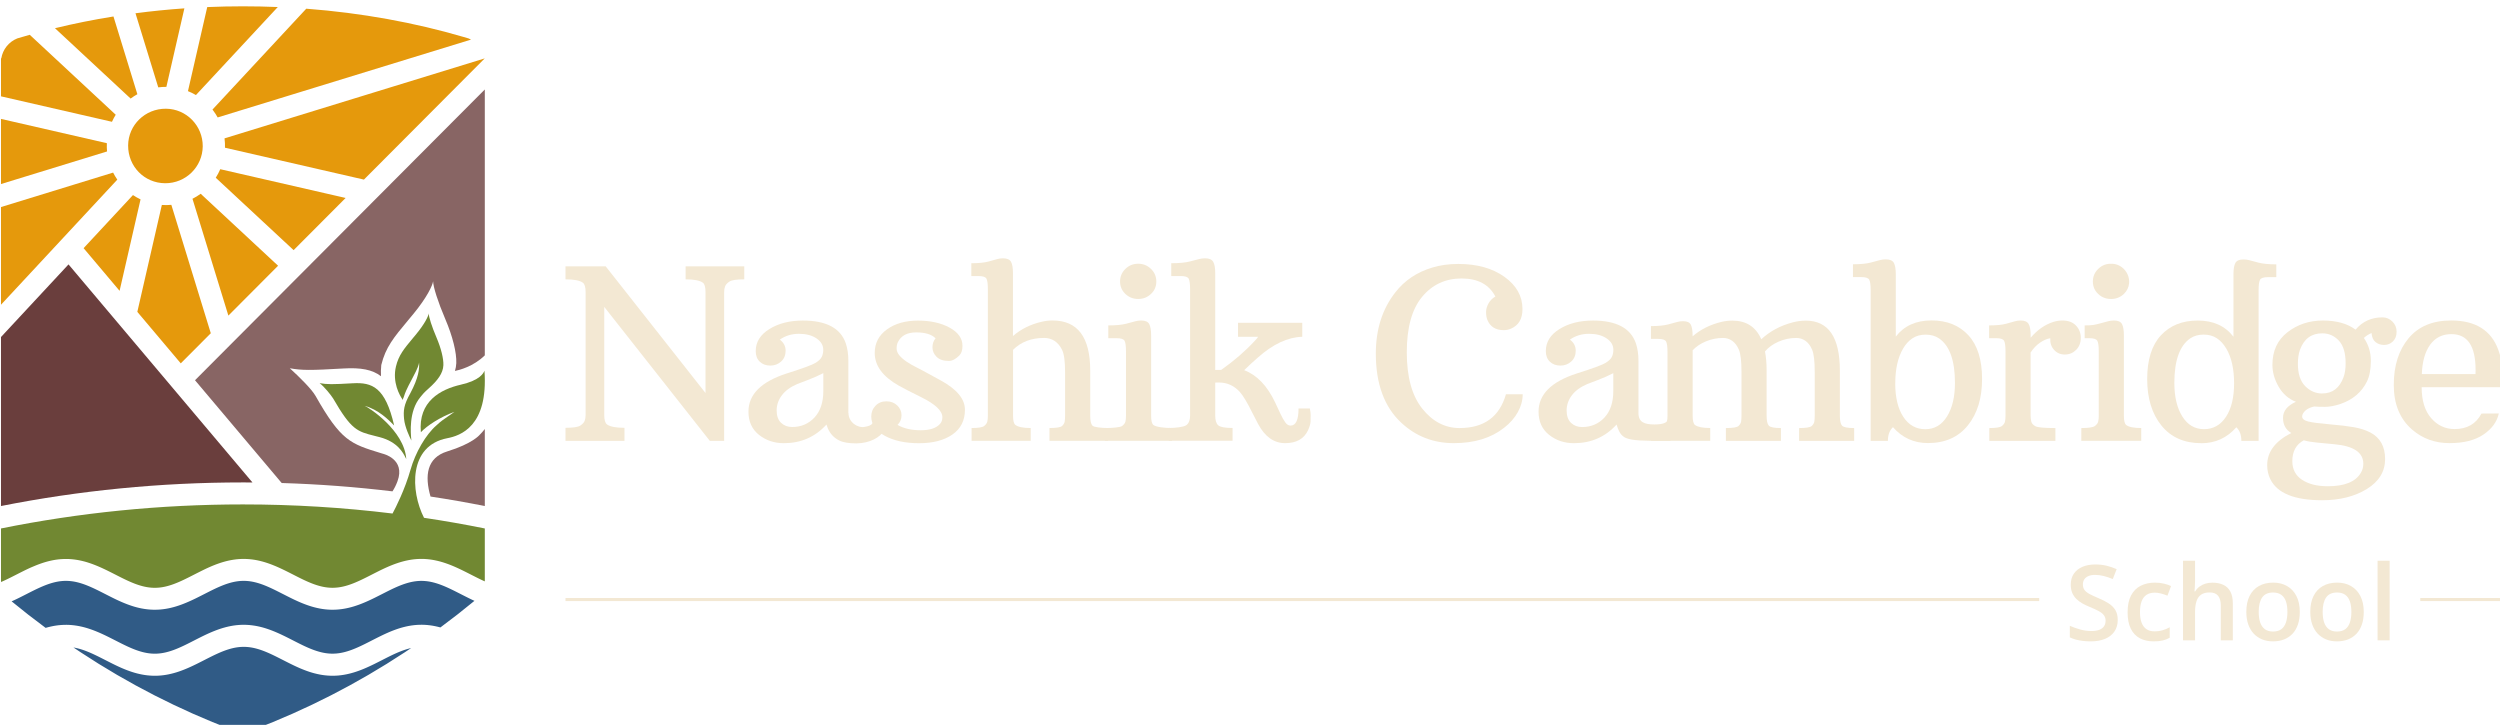 <?xml version="1.0" encoding="UTF-8" standalone="no"?>
<!-- Created with Inkscape (http://www.inkscape.org/) -->

<svg
   width="116.809mm"
   height="33.867mm"
   viewBox="0 0 116.809 33.867"
   version="1.1"
   id="svg1"
   inkscape:export-filename="NCS_Logo_02_Monochrome-Standalone.svg"
   inkscape:export-xdpi="94"
   inkscape:export-ydpi="94"
   xmlns:inkscape="http://www.inkscape.org/namespaces/inkscape"
   xmlns:sodipodi="http://sodipodi.sourceforge.net/DTD/sodipodi-0.dtd"
   xmlns="http://www.w3.org/2000/svg"
   xmlns:svg="http://www.w3.org/2000/svg">
  <sodipodi:namedview
     id="namedview1"
     pagecolor="#ffffff"
     bordercolor="#000000"
     borderopacity="0.25"
     inkscape:showpageshadow="2"
     inkscape:pageopacity="0.0"
     inkscape:pagecheckerboard="0"
     inkscape:deskcolor="#d1d1d1"
     inkscape:document-units="mm"
     inkscape:export-bgcolor="#ffffff00">
    <inkscape:page
       x="0"
       y="0"
       width="116.809"
       height="33.867"
       id="page2"
       margin="0"
       bleed="0" />
  </sodipodi:namedview>
  <defs
     id="defs1">
    <clipPath
       clipPathUnits="userSpaceOnUse"
       id="clipPath136">
      <path
         d="M 0,0 H 1024 V 720 H 0 Z"
         id="path136" />
    </clipPath>
    <clipPath
       clipPathUnits="userSpaceOnUse"
       id="clipPath138">
      <path
         d="M 0,0 H 1024 V 720 H 0 Z"
         id="path138" />
    </clipPath>
    <clipPath
       clipPathUnits="userSpaceOnUse"
       id="clipPath140">
      <path
         d="M 0,0 H 1024 V 720 H 0 Z"
         id="path140" />
    </clipPath>
    <clipPath
       clipPathUnits="userSpaceOnUse"
       id="clipPath142">
      <path
         d="M 0,0 H 1024 V 720 H 0 Z"
         id="path142" />
    </clipPath>
    <clipPath
       clipPathUnits="userSpaceOnUse"
       id="clipPath144">
      <path
         d="M 0,0 H 1024 V 720 H 0 Z"
         id="path144" />
    </clipPath>
    <clipPath
       clipPathUnits="userSpaceOnUse"
       id="clipPath146">
      <path
         d="M 0,0 H 1024 V 720 H 0 Z"
         id="path146" />
    </clipPath>
    <clipPath
       clipPathUnits="userSpaceOnUse"
       id="clipPath150">
      <path
         d="M 0,0 H 1024 V 720 H 0 Z"
         id="path150" />
    </clipPath>
    <clipPath
       clipPathUnits="userSpaceOnUse"
       id="clipPath152">
      <path
         d="M 0,0 H 1024 V 720 H 0 Z"
         id="path152" />
    </clipPath>
    <clipPath
       clipPathUnits="userSpaceOnUse"
       id="clipPath154">
      <path
         d="M 0,0 H 1024 V 720 H 0 Z"
         id="path154" />
    </clipPath>
    <clipPath
       clipPathUnits="userSpaceOnUse"
       id="clipPath156">
      <path
         d="M 0,0 H 1024 V 720 H 0 Z"
         id="path156" />
    </clipPath>
    <clipPath
       clipPathUnits="userSpaceOnUse"
       id="clipPath158">
      <path
         d="M 0,0 H 1024 V 720 H 0 Z"
         id="path158" />
    </clipPath>
    <clipPath
       clipPathUnits="userSpaceOnUse"
       id="clipPath160">
      <path
         d="M 0,0 H 1024 V 720 H 0 Z"
         id="path160" />
    </clipPath>
    <clipPath
       clipPathUnits="userSpaceOnUse"
       id="clipPath162">
      <path
         d="M 0,0 H 1024 V 720 H 0 Z"
         id="path162" />
    </clipPath>
    <clipPath
       clipPathUnits="userSpaceOnUse"
       id="clipPath164">
      <path
         d="M 0,0 H 1024 V 720 H 0 Z"
         id="path164" />
    </clipPath>
    <clipPath
       clipPathUnits="userSpaceOnUse"
       id="clipPath166">
      <path
         d="M 0,0 H 1024 V 720 H 0 Z"
         id="path166" />
    </clipPath>
    <clipPath
       clipPathUnits="userSpaceOnUse"
       id="clipPath168">
      <path
         d="M 0,0 H 1024 V 720 H 0 Z"
         id="path168" />
    </clipPath>
    <clipPath
       clipPathUnits="userSpaceOnUse"
       id="clipPath170">
      <path
         d="M 0,0 H 1024 V 720 H 0 Z"
         id="path170" />
    </clipPath>
    <clipPath
       clipPathUnits="userSpaceOnUse"
       id="clipPath172">
      <path
         d="M 0,0 H 1024 V 720 H 0 Z"
         id="path172" />
    </clipPath>
    <clipPath
       clipPathUnits="userSpaceOnUse"
       id="clipPath174">
      <path
         d="M 0,0 H 1024 V 720 H 0 Z"
         id="path174" />
    </clipPath>
    <clipPath
       clipPathUnits="userSpaceOnUse"
       id="clipPath176">
      <path
         d="M 0,0 H 1024 V 720 H 0 Z"
         id="path176" />
    </clipPath>
    <clipPath
       clipPathUnits="userSpaceOnUse"
       id="clipPath178">
      <path
         d="M 0,0 H 1024 V 720 H 0 Z"
         id="path178" />
    </clipPath>
    <clipPath
       clipPathUnits="userSpaceOnUse"
       id="clipPath180">
      <path
         d="M 0,0 H 1024 V 720 H 0 Z"
         id="path180" />
    </clipPath>
    <clipPath
       clipPathUnits="userSpaceOnUse"
       id="clipPath182">
      <path
         d="M 0,0 H 1024 V 720 H 0 Z"
         id="path182" />
    </clipPath>
    <clipPath
       clipPathUnits="userSpaceOnUse"
       id="clipPath184">
      <path
         d="M 0,0 H 1024 V 720 H 0 Z"
         id="path184" />
    </clipPath>
    <clipPath
       clipPathUnits="userSpaceOnUse"
       id="clipPath186">
      <path
         d="M 0,0 H 1024 V 720 H 0 Z"
         id="path186" />
    </clipPath>
    <clipPath
       clipPathUnits="userSpaceOnUse"
       id="clipPath188">
      <path
         d="M 0,0 H 1024 V 720 H 0 Z"
         id="path188" />
    </clipPath>
    <clipPath
       clipPathUnits="userSpaceOnUse"
       id="clipPath190">
      <path
         d="M 0,0 H 1024 V 720 H 0 Z"
         id="path190" />
    </clipPath>
    <clipPath
       clipPathUnits="userSpaceOnUse"
       id="clipPath192">
      <path
         d="M 0,0 H 1024 V 720 H 0 Z"
         id="path192" />
    </clipPath>
    <clipPath
       clipPathUnits="userSpaceOnUse"
       id="clipPath194">
      <path
         d="M 0,0 H 1024 V 720 H 0 Z"
         id="path194" />
    </clipPath>
    <clipPath
       clipPathUnits="userSpaceOnUse"
       id="clipPath196">
      <path
         d="M 0,0 H 1024 V 720 H 0 Z"
         id="path196" />
    </clipPath>
    <clipPath
       clipPathUnits="userSpaceOnUse"
       id="clipPath198">
      <path
         d="M 0,0 H 1024 V 720 H 0 Z"
         id="path198" />
    </clipPath>
  </defs>
  <g
     inkscape:label="Layer 1"
     inkscape:groupmode="layer"
     id="layer1"
     transform="translate(-47.709,-211.731)">
    <g
       id="g1026-7"
       transform="matrix(0.265,0,0,0.265,13.843,37.106)"
       inkscape:export-filename="NCS_Logo_03_FullColor_DarkBG.png"
       inkscape:export-xdpi="2174.4966"
       inkscape:export-ydpi="2174.4966">
      <g
         id="g7"
         inkscape:export-filename="NCS_Logo_03_FullColor_No_BG.pdf"
         inkscape:export-xdpi="2174.4968"
         inkscape:export-ydpi="2174.4968">
        <path
           id="path135"
           d="m 93.806,224.232 c -0.331,-0.093 -0.661,-0.188 -0.99,-0.284 -0.17,-0.044 -0.339,-0.096 -0.506,-0.147 -0.055,-0.017 -0.11,-0.034 -0.165,-0.05 -0.547,-0.221 -1.028,-0.58 -1.397,-1.041 -0.369,-0.461 -0.612,-1.009 -0.708,-1.592 h -0.04 v -5.025 l 14.679,-3.367 c 0.143,0.32 0.309,0.632 0.496,0.933 z M 90,213.108 v -8.616 l 14.028,4.311 c -0.033,0.364 -0.041,0.729 -0.024,1.092 z m 0,-11.659 v -12.921 l 15.386,16.548 c -0.209,0.301 -0.394,0.612 -0.555,0.931 z"
           style="fill:#e5990c;fill-opacity:1;fill-rule:evenodd;stroke:none"
           transform="matrix(1.333,0,0,-1.333,8,964)"
           clip-path="url(#clipPath136)" />
        <path
           id="path137"
           d="M 90,184.256 V 161.904 c 10.349,2.048 21.048,3.122 31.998,3.122 0.422,0 0.843,-0.002 1.264,-0.005 l -24.329,28.842 -8.933,-9.607 z"
           style="fill:#6a3e3d;fill-opacity:1;fill-rule:evenodd;stroke:none"
           transform="matrix(1.333,0,0,-1.333,8,964)"
           clip-path="url(#clipPath138)"
           sodipodi:nodetypes="ccscccc" />
        <path
           id="path139"
           d="m 90.009,151.837 c -0.006,0.084 -0.009,0.167 -0.009,0.251 v 6.848 c 10.341,2.086 21.042,3.18 31.998,3.18 6.701,0 13.306,-0.409 19.792,-1.205 0.435,0.811 1.633,3.165 2.383,5.807 0.632,2.225 1.998,4.627 3.438,5.865 0.566,0.526 0.728,0.647 2.37,1.778 -1.904,-0.687 -3.65,-1.85 -4.443,-2.696 -0.37,4.069 2.592,5.672 5.29,6.29 2.539,0.581 3.006,1.532 3.121,1.85 0.529,-7.403 -3.227,-8.608 -4.92,-8.932 -5.141,-0.986 -4.876,-6.997 -3.076,-10.528 2.703,-0.403 5.384,-0.874 8.041,-1.41 v -6.848 c 0,-0.05 -0.001,-0.1 -0.003,-0.15 l -0.09,0.04 -0.275,0.126 -0.271,0.129 -0.014,0.007 -0.269,0.132 -0.01,0.005 -0.276,0.138 -0.007,0.004 -0.283,0.143 -0.293,0.149 -6e-4,4e-4 -0.293,0.149 -0.296,0.15 -0.006,0.003 -0.294,0.147 -0.009,0.004 -0.294,0.145 -0.012,0.006 -0.294,0.141 c -0.005,0.002 -0.011,0.005 -0.016,0.007 l -0.294,0.137 -0.01,0.005 -0.01,0.004 -0.294,0.132 -0.01,0.005 -0.013,0.005 -0.294,0.126 c -0.009,0.004 -0.018,0.007 -0.026,0.011 l -0.294,0.119 c -0.005,0.002 -0.011,0.004 -0.016,0.006 l -0.008,0.003 -0.006,0.002 -0.294,0.112 c -0.011,0.004 -0.022,0.008 -0.034,0.012 l -0.294,0.103 c -0.012,0.004 -0.025,0.008 -0.037,0.013 l -0.294,0.095 c -0.014,0.004 -0.027,0.009 -0.041,0.013 l -0.294,0.085 c -0.007,0.002 -0.014,0.004 -0.021,0.006 -0.003,8e-4 -0.006,0.002 -0.009,0.002 -0.005,10e-4 -0.01,0.002 -0.014,0.004 l -0.294,0.075 c -0.016,0.004 -0.032,0.008 -0.047,0.011 l -0.294,0.065 c -0.007,0.002 -0.015,0.003 -0.022,0.005 -0.004,9e-4 -0.009,0.002 -0.013,0.003 -0.005,9e-4 -0.01,0.002 -0.015,0.003 l -0.294,0.054 c -0.01,0.002 -0.019,0.003 -0.029,0.005 -0.008,0.001 -0.016,0.002 -0.024,0.004 l -0.294,0.043 c -0.009,0.001 -0.019,0.003 -0.028,0.004 -0.006,7e-4 -0.011,0.001 -0.017,0.002 l -0.011,0.001 -0.294,0.032 c -0.007,8e-4 -0.014,0.001 -0.022,0.002 -0.007,7e-4 -0.014,0.001 -0.021,0.002 -0.005,4e-4 -0.01,7e-4 -0.014,0.001 l -0.294,0.02 c -0.019,0.001 -0.038,0.002 -0.058,0.003 l -0.294,0.008 c -0.012,3e-4 -0.024,5e-4 -0.036,6e-4 -0.007,0 -0.015,0 -0.023,-1e-4 l -0.294,-0.004 c -0.012,-2e-4 -0.025,-5e-4 -0.037,-9e-4 -0.007,-3e-4 -0.014,-6e-4 -0.021,-0.001 l -0.294,-0.015 c -0.019,-0.001 -0.038,-0.002 -0.057,-0.004 l -0.294,-0.027 c -0.019,-0.002 -0.037,-0.004 -0.056,-0.006 l -0.294,-0.038 c -0.011,-0.001 -0.021,-0.003 -0.031,-0.005 -0.008,-0.001 -0.015,-0.002 -0.023,-0.004 l -0.294,-0.05 -0.004,-8e-4 -0.006,-10e-4 c -0.006,-0.001 -0.011,-0.002 -0.017,-0.003 -0.008,-0.001 -0.016,-0.003 -0.024,-0.005 l -0.294,-0.061 c -0.016,-0.003 -0.033,-0.007 -0.049,-0.011 l -0.294,-0.071 c -0.015,-0.004 -0.03,-0.008 -0.045,-0.012 l -0.294,-0.081 c -0.014,-0.004 -0.028,-0.008 -0.042,-0.012 l -0.294,-0.091 c -0.013,-0.004 -0.026,-0.008 -0.039,-0.013 l -0.294,-0.1 c -0.012,-0.004 -0.023,-0.008 -0.035,-0.012 l -0.294,-0.108 c -0.011,-0.004 -0.021,-0.008 -0.031,-0.012 l -0.294,-0.116 c -0.009,-0.004 -0.019,-0.007 -0.028,-0.011 l -0.294,-0.123 c -0.008,-0.003 -0.016,-0.007 -0.024,-0.01 l -0.294,-0.13 c -0.007,-0.003 -0.014,-0.006 -0.021,-0.009 l -0.294,-0.135 c -0.006,-0.003 -0.011,-0.005 -0.017,-0.008 l -0.294,-0.14 -0.005,-0.002 -0.009,-0.004 -0.294,-0.144 -0.003,-0.002 -0.007,-0.004 -0.294,-0.147 -0.007,-0.004 -0.298,-0.15 -0.294,-0.15 -6e-4,-4e-4 -0.291,-0.148 -0.288,-0.146 -0.006,-0.003 -0.279,-0.14 -0.009,-0.004 -0.272,-0.134 -0.013,-0.006 -0.273,-0.132 -0.276,-0.129 -0.273,-0.122 -0.269,-0.116 -0.266,-0.108 -0.262,-0.1 -0.258,-0.091 -0.255,-0.082 -0.251,-0.073 -0.248,-0.064 -0.245,-0.054 -0.242,-0.045 -0.24,-0.035 -0.238,-0.025 -0.236,-0.016 -0.236,-0.007 -0.235,0.003 -0.236,0.012 -0.237,0.022 -0.239,0.031 -0.241,0.041 -0.244,0.05 -0.246,0.06 -0.25,0.069 -0.253,0.078 -0.257,0.087 -0.261,0.096 -0.264,0.105 -0.268,0.112 -0.271,0.12 -0.275,0.126 -0.271,0.129 -0.014,0.007 -0.269,0.132 -0.011,0.005 -0.276,0.138 -0.007,0.004 -0.283,0.143 -0.294,0.15 -0.296,0.151 -0.299,0.152 -0.294,0.147 -0.009,0.004 -0.294,0.145 c -0.004,0.002 -0.008,0.004 -0.013,0.006 l -0.294,0.141 c -0.005,0.002 -0.011,0.005 -0.016,0.007 l -0.294,0.137 c -0.006,0.003 -0.013,0.006 -0.019,0.009 l -0.294,0.132 c -0.003,0.001 -0.006,0.003 -0.009,0.004 l -0.004,0.002 c -0.003,0.001 -0.007,0.003 -0.01,0.004 l -0.294,0.126 c -0.004,0.002 -0.009,0.004 -0.013,0.005 -0.004,0.002 -0.009,0.004 -0.013,0.005 l -0.294,0.119 c -0.002,0.001 -0.005,0.002 -0.007,0.003 l -0.006,0.002 -0.004,0.002 -0.012,0.005 -0.294,0.112 c -0.011,0.004 -0.022,0.008 -0.034,0.012 l -0.294,0.103 c -0.012,0.004 -0.025,0.008 -0.037,0.013 l -0.294,0.095 -0.012,0.004 -0.008,0.002 -0.007,0.002 -0.004,0.001 c -0.003,9e-4 -0.006,0.002 -0.009,0.003 l -0.294,0.085 c -0.007,0.002 -0.015,0.004 -0.022,0.006 -0.005,0.001 -0.01,0.003 -0.015,0.004 l -0.007,0.002 -0.294,0.075 -0.007,0.002 c -0.003,8e-4 -0.007,0.002 -0.01,0.002 -0.003,6e-4 -0.005,0.001 -0.008,0.002 l -0.007,0.002 -0.007,0.002 -0.008,0.002 -0.294,0.065 -0.007,0.001 c -0.003,7e-4 -0.006,0.001 -0.009,0.002 l -0.003,7e-4 c -0.006,10e-4 -0.011,0.002 -0.017,0.003 -0.005,9e-4 -0.009,0.002 -0.014,0.003 l -0.294,0.054 c -0.018,0.003 -0.035,0.006 -0.053,0.009 l -0.294,0.043 -0.008,10e-4 -0.005,7e-4 -0.005,7e-4 -0.009,0.001 -0.009,10e-4 -0.008,9e-4 -0.006,6e-4 -0.005,6e-4 -0.294,0.032 c -0.019,0.002 -0.038,0.004 -0.057,0.005 l -0.294,0.02 c -0.019,0.001 -0.038,0.002 -0.058,0.003 l -0.294,0.008 c -0.011,3e-4 -0.022,5e-4 -0.034,6e-4 -0.008,0 -0.016,0 -0.024,-1e-4 l -0.294,-0.004 c -0.007,-1e-4 -0.014,-2e-4 -0.021,-4e-4 -0.012,-3e-4 -0.025,-8e-4 -0.037,-0.001 l -0.294,-0.015 c -0.009,-5e-4 -0.018,-0.001 -0.026,-0.002 -0.01,-7e-4 -0.021,-0.002 -0.031,-0.002 l -0.294,-0.027 c -0.011,-0.001 -0.023,-0.002 -0.034,-0.004 -0.007,-8e-4 -0.015,-0.002 -0.022,-0.003 l -0.294,-0.038 c -0.003,-4e-4 -0.006,-8e-4 -0.009,-0.001 l -0.008,-0.001 -0.005,-7e-4 c -0.011,-0.002 -0.022,-0.003 -0.033,-0.005 l -0.294,-0.05 c -0.006,-0.001 -0.012,-0.002 -0.018,-0.003 -0.007,-0.001 -0.015,-0.003 -0.022,-0.004 -0.004,-7e-4 -0.007,-0.001 -0.011,-0.002 l -0.294,-0.061 c -0.008,-0.002 -0.015,-0.003 -0.023,-0.005 -0.005,-0.001 -0.01,-0.002 -0.015,-0.004 -0.004,-8e-4 -0.007,-0.002 -0.011,-0.002 l -0.294,-0.071 c -0.015,-0.004 -0.03,-0.008 -0.045,-0.012 l -0.294,-0.081 c -0.014,-0.004 -0.028,-0.008 -0.042,-0.012 l -0.294,-0.091 c -0.005,-0.002 -0.011,-0.003 -0.016,-0.005 -0.008,-0.002 -0.015,-0.005 -0.022,-0.007 l -0.294,-0.1 c -0.007,-0.002 -0.014,-0.005 -0.02,-0.007 l -0.008,-0.003 -0.007,-0.002 -0.294,-0.108 c -0.011,-0.004 -0.021,-0.008 -0.031,-0.012 l -0.294,-0.116 -0.006,-0.002 -0.006,-0.002 c -0.005,-0.002 -0.011,-0.005 -0.017,-0.007 l -0.294,-0.123 -0.009,-0.004 -0.01,-0.004 -0.005,-0.002 -0.294,-0.13 c -0.007,-0.003 -0.014,-0.006 -0.021,-0.009 l -0.294,-0.135 -0.006,-0.003 -0.008,-0.004 -0.297,-0.142 -0.006,-0.003 -0.007,-0.004 -0.299,-0.146 -0.005,-0.003 -0.294,-0.147 -0.007,-0.004 -0.298,-0.15 -0.294,-0.15 -0.291,-0.148 -0.002,-0.001 -0.285,-0.145 -0.006,-0.003 -0.279,-0.14 -0.009,-0.004 -0.272,-0.134 -0.012,-0.006 -0.273,-0.132 -0.276,-0.129 -0.273,-0.123 -0.269,-0.115 -0.266,-0.108 -0.262,-0.1 -0.258,-0.091 -0.255,-0.082 -0.251,-0.073 -0.248,-0.064 -0.245,-0.054 -0.242,-0.045 -0.24,-0.035 -0.238,-0.025 -0.236,-0.016 -0.236,-0.007 -0.235,0.003 -0.236,0.012 -0.237,0.022 -0.239,0.031 -0.241,0.041 -0.244,0.05 -0.247,0.06 -0.25,0.069 -0.253,0.078 -0.257,0.087 -0.261,0.096 -0.264,0.105 -0.268,0.112 -0.271,0.12 -0.275,0.126 -0.278,0.132 -0.282,0.138 -0.281,0.14 -0.007,0.004 -0.283,0.143 -0.294,0.15 -0.293,0.149 -0.002,0.001 -0.294,0.149 -0.006,0.003 -0.294,0.147 -0.009,0.004 -0.294,0.145 -0.006,0.003 -0.002,10e-4 -0.004,0.002 -0.294,0.141 -0.011,0.005 -0.005,0.002 -0.294,0.137 c -0.006,0.003 -0.013,0.006 -0.019,0.009 l -0.294,0.132 c -0.008,0.003 -0.015,0.007 -0.023,0.01 l -0.294,0.126 -0.01,0.004 c -0.006,0.002 -0.011,0.005 -0.017,0.007 l -0.294,0.119 c -0.005,0.002 -0.011,0.004 -0.016,0.006 -0.004,0.002 -0.009,0.004 -0.014,0.005 l -0.294,0.112 c -0.005,0.002 -0.009,0.004 -0.014,0.005 -0.007,0.002 -0.013,0.005 -0.019,0.007 l -0.294,0.103 c -0.007,0.002 -0.014,0.005 -0.021,0.007 l -0.007,0.002 c -0.003,0.001 -0.006,0.002 -0.009,0.003 l -0.294,0.095 c -0.006,0.002 -0.011,0.004 -0.017,0.006 l -0.007,0.002 -0.009,0.003 -0.008,0.002 -0.294,0.085 c -0.015,0.004 -0.029,0.008 -0.044,0.012 l -0.294,0.075 c -0.016,0.004 -0.032,0.008 -0.047,0.011 l -0.294,0.065 c -0.007,0.002 -0.014,0.003 -0.021,0.004 -0.01,0.002 -0.02,0.004 -0.029,0.006 l -0.294,0.054 -0.011,0.002 -0.01,0.002 -0.007,0.001 c -0.005,9e-4 -0.01,0.002 -0.016,0.002 -0.003,4e-4 -0.006,9e-4 -0.009,0.001 l -0.294,0.043 c -0.018,0.003 -0.037,0.005 -0.055,0.007 l -0.294,0.032 c -0.009,0.001 -0.018,0.002 -0.027,0.003 -0.01,9e-4 -0.02,0.002 -0.03,0.002 l -0.294,0.02 c -0.003,2e-4 -0.006,4e-4 -0.009,5e-4 -0.005,4e-4 -0.011,7e-4 -0.016,9e-4 -0.006,3e-4 -0.011,6e-4 -0.017,8e-4 l -0.006,2e-4 -0.007,3e-4 h -0.003 l -0.294,0.008 c -0.019,5e-4 -0.039,7e-4 -0.058,5e-4 l -0.294,-0.004 c -0.019,-2e-4 -0.039,-9e-4 -0.058,-0.002 l -0.294,-0.015 c -0.008,-4e-4 -0.016,-9e-4 -0.024,-0.001 -0.006,-4e-4 -0.012,-9e-4 -0.018,-10e-4 -0.003,-2e-4 -0.006,-4e-4 -0.009,-7e-4 l -0.006,-5e-4 -0.294,-0.027 c -0.019,-0.002 -0.037,-0.004 -0.056,-0.006 l -0.294,-0.038 c -0.018,-0.002 -0.036,-0.005 -0.054,-0.008 l -0.294,-0.05 c -0.005,-9e-4 -0.01,-0.002 -0.015,-0.003 l -0.011,-0.002 c -0.009,-0.002 -0.017,-0.003 -0.026,-0.005 l -0.294,-0.061 c -0.008,-0.002 -0.015,-0.003 -0.023,-0.005 -0.009,-0.002 -0.017,-0.004 -0.026,-0.006 l -0.294,-0.071 c -0.015,-0.004 -0.03,-0.008 -0.046,-0.012 l -0.294,-0.081 c -0.007,-0.002 -0.015,-0.004 -0.022,-0.006 -0.004,-0.001 -0.008,-0.002 -0.013,-0.004 l -0.004,-10e-4 -0.003,-0.001 -0.294,-0.091 c -0.013,-0.004 -0.026,-0.008 -0.039,-0.013 l -0.294,-0.1 c -0.012,-0.004 -0.023,-0.008 -0.035,-0.012 l -0.294,-0.108 c -0.011,-0.004 -0.021,-0.008 -0.031,-0.012 l -0.294,-0.116 c -0.006,-0.002 -0.013,-0.005 -0.019,-0.008 l -0.009,-0.004 -0.294,-0.123 c -0.008,-0.003 -0.016,-0.007 -0.024,-0.01 l -0.296,-0.125 c -0.007,-0.003 -0.014,-0.006 -0.021,-0.009 l -0.294,-0.135 c -0.004,-0.002 -0.008,-0.004 -0.012,-0.005 l -0.005,-0.003 -0.294,-0.14 -0.005,-0.002 -0.009,-0.004 -0.294,-0.144 -0.01,-0.005 -0.294,-0.147 -0.007,-0.004 -0.298,-0.15 -0.294,-0.15 -0.291,-0.148 -0.003,-0.001 -0.285,-0.145 -0.006,-0.003 -0.279,-0.14 -0.009,-0.004 -0.278,-0.137 -0.28,-0.135 -0.276,-0.129 -0.273,-0.122 -0.16,-0.069 z"
           style="fill:#718832;fill-opacity:1;fill-rule:evenodd;stroke:none"
           transform="matrix(1.333,0,0,-1.333,8,964)"
           clip-path="url(#clipPath140)" />
        <path
           id="path141"
           d="m 152.637,149.357 -0.234,0.108 c -0.006,0.003 -0.011,0.005 -0.017,0.008 l -0.294,0.14 -0.005,0.003 -0.008,0.004 -0.294,0.144 -0.01,0.005 -0.294,0.147 -0.007,0.004 -0.298,0.15 -0.294,0.15 -6e-4,4e-4 -0.291,0.148 -0.003,10e-4 -0.285,0.145 -0.006,0.003 -0.279,0.14 -0.009,0.005 -0.272,0.134 -0.013,0.006 -0.273,0.132 -0.276,0.129 -0.273,0.122 -0.269,0.116 -0.266,0.108 -0.262,0.1 -0.258,0.091 -0.255,0.082 -0.251,0.073 -0.248,0.064 -0.245,0.054 -0.242,0.045 -0.24,0.035 -0.238,0.025 -0.236,0.016 -0.236,0.007 -0.235,-0.003 -0.236,-0.012 -0.237,-0.022 -0.239,-0.031 -0.241,-0.041 -0.244,-0.05 -0.247,-0.06 -0.25,-0.069 -0.253,-0.078 -0.257,-0.087 -0.26,-0.096 -0.264,-0.104 -0.268,-0.112 -0.271,-0.12 -0.275,-0.126 -0.271,-0.129 -0.014,-0.007 -0.269,-0.132 -0.01,-0.005 -0.276,-0.138 -0.007,-0.004 -0.283,-0.143 -0.294,-0.15 -0.293,-0.149 -0.003,-10e-4 -0.294,-0.149 -0.006,-0.003 -0.294,-0.147 -0.009,-0.005 -0.294,-0.145 -0.013,-0.006 -0.294,-0.141 c -0.004,-0.002 -0.007,-0.004 -0.011,-0.005 l -0.005,-0.002 -0.294,-0.137 c -0.006,-0.003 -0.013,-0.006 -0.019,-0.009 l -0.294,-0.132 c -0.007,-0.003 -0.015,-0.007 -0.023,-0.01 l -0.294,-0.126 c -0.009,-0.004 -0.018,-0.007 -0.026,-0.011 l -0.294,-0.119 c -0.01,-0.004 -0.02,-0.008 -0.03,-0.012 l -0.294,-0.112 c -0.008,-0.003 -0.015,-0.006 -0.022,-0.008 -0.004,-10e-4 -0.007,-0.003 -0.011,-0.004 l -0.294,-0.103 c -0.012,-0.004 -0.025,-0.009 -0.037,-0.013 l -0.294,-0.095 c -0.013,-0.004 -0.027,-0.009 -0.041,-0.013 l -0.294,-0.085 c -0.015,-0.004 -0.029,-0.008 -0.044,-0.012 l -0.294,-0.075 c -0.008,-0.002 -0.017,-0.004 -0.025,-0.006 -0.008,-0.002 -0.015,-0.003 -0.022,-0.005 l -0.294,-0.065 c -0.017,-0.004 -0.034,-0.007 -0.05,-0.01 l -0.294,-0.054 c -0.018,-0.003 -0.035,-0.006 -0.053,-0.009 l -0.294,-0.043 c -0.018,-0.003 -0.037,-0.005 -0.055,-0.007 l -0.294,-0.032 c -0.013,-0.001 -0.025,-0.003 -0.038,-0.004 -0.006,-5e-4 -0.012,-9e-4 -0.018,-0.001 l -0.294,-0.02 c -0.019,-10e-4 -0.038,-0.002 -0.058,-0.003 l -0.294,-0.008 c -0.009,-3e-4 -0.018,-4e-4 -0.027,-5e-4 -0.01,-1e-4 -0.021,-1e-4 -0.031,0 l -0.294,0.003 c -0.019,2e-4 -0.039,9e-4 -0.058,0.002 l -0.294,0.015 c -0.019,0.001 -0.038,0.002 -0.057,0.004 l -0.294,0.027 c -0.019,0.002 -0.037,0.004 -0.056,0.006 l -0.294,0.038 c -0.018,0.002 -0.036,0.005 -0.054,0.008 l -0.294,0.05 c -0.005,9e-4 -0.01,0.002 -0.016,0.003 l -0.009,0.002 -0.008,0.001 c -0.006,0.001 -0.013,0.002 -0.019,0.004 l -0.294,0.061 c -0.016,0.003 -0.033,0.007 -0.049,0.011 l -0.294,0.071 c -0.004,10e-4 -0.008,0.002 -0.013,0.003 l -0.005,0.001 c -0.009,0.002 -0.018,0.005 -0.028,0.007 l -0.294,0.081 c -0.005,0.001 -0.009,0.002 -0.014,0.004 l -0.008,0.002 c -0.007,0.002 -0.014,0.004 -0.021,0.006 l -0.294,0.091 c -0.013,0.004 -0.026,0.008 -0.039,0.013 l -0.294,0.1 -0.011,0.004 c -0.004,0.001 -0.008,0.003 -0.012,0.004 l -0.012,0.004 -0.294,0.108 c -0.004,0.001 -0.008,0.003 -0.013,0.005 l -0.007,0.003 -0.006,0.002 -0.006,0.002 -0.294,0.116 c -0.009,0.004 -0.019,0.007 -0.028,0.011 l -0.294,0.123 c -0.008,0.003 -0.016,0.007 -0.024,0.01 l -0.297,0.131 -0.008,0.003 c -0.003,0.001 -0.007,0.003 -0.01,0.005 l -0.294,0.135 c -0.006,0.003 -0.011,0.005 -0.017,0.008 l -0.294,0.14 c -0.002,0.001 -0.004,0.002 -0.006,0.003 -0.002,0.001 -0.005,0.002 -0.007,0.004 l -0.294,0.144 -0.011,0.005 -0.294,0.147 -0.007,0.004 -0.298,0.15 -0.294,0.15 -0.291,0.148 -0.003,0.001 -0.285,0.145 -0.006,0.003 -0.279,0.14 -0.009,0.005 -0.272,0.134 -0.012,0.006 -0.273,0.132 -0.276,0.129 -0.273,0.122 -0.269,0.116 -0.265,0.108 -0.262,0.1 -0.258,0.091 -0.255,0.082 -0.251,0.073 -0.248,0.064 -0.245,0.054 -0.242,0.045 -0.24,0.035 -0.238,0.025 -0.236,0.016 -0.236,0.007 -0.235,-0.003 -0.236,-0.012 -0.237,-0.022 -0.239,-0.031 -0.241,-0.041 -0.244,-0.05 -0.247,-0.06 -0.25,-0.069 -0.253,-0.078 -0.257,-0.087 -0.26,-0.096 -0.264,-0.105 -0.268,-0.112 -0.271,-0.12 -0.275,-0.126 -0.271,-0.129 -0.014,-0.007 -0.269,-0.132 -0.011,-0.005 -0.276,-0.138 -0.007,-0.004 -0.283,-0.143 -0.294,-0.15 -0.296,-0.151 -0.294,-0.149 -0.006,-0.003 -0.294,-0.147 -0.009,-0.005 -0.294,-0.145 -0.007,-0.003 -0.005,-0.003 -0.294,-0.141 -0.009,-0.004 -0.007,-0.003 -0.294,-0.137 c -0.006,-0.003 -0.013,-0.006 -0.019,-0.009 l -0.294,-0.132 -0.008,-0.003 -0.005,-0.002 -0.01,-0.004 -0.294,-0.126 c -0.009,-0.004 -0.018,-0.007 -0.026,-0.011 l -0.294,-0.119 c -0.004,-0.001 -0.007,-0.003 -0.011,-0.004 l -0.002,-8e-4 c -0.003,-10e-4 -0.005,-0.002 -0.008,-0.003 l -0.009,-0.004 -0.294,-0.112 c -0.006,-0.002 -0.012,-0.005 -0.018,-0.007 l -0.006,-0.002 -0.009,-0.003 -0.294,-0.103 c -0.012,-0.004 -0.025,-0.009 -0.037,-0.013 l -0.294,-0.095 -0.007,-0.002 c -0.003,-10e-4 -0.007,-0.002 -0.01,-0.003 -0.008,-0.002 -0.016,-0.005 -0.024,-0.007 l -0.294,-0.085 c -0.009,-0.002 -0.017,-0.005 -0.026,-0.007 -0.006,-0.002 -0.012,-0.003 -0.018,-0.005 l -0.294,-0.075 c -0.009,-0.002 -0.018,-0.005 -0.028,-0.007 -0.007,-0.001 -0.013,-0.003 -0.02,-0.005 l -0.294,-0.065 c -0.017,-0.004 -0.034,-0.007 -0.05,-0.01 l -0.294,-0.054 c -0.011,-0.002 -0.022,-0.004 -0.032,-0.006 -0.007,-0.001 -0.014,-0.002 -0.021,-0.003 l -0.294,-0.043 c -0.008,-0.001 -0.015,-0.002 -0.023,-0.003 -0.011,-0.001 -0.022,-0.003 -0.033,-0.004 l -0.294,-0.032 c -0.019,-0.002 -0.038,-0.004 -0.057,-0.005 l -0.294,-0.02 c -0.008,-5e-4 -0.016,-0.001 -0.025,-0.001 -0.011,-6e-4 -0.022,-0.001 -0.033,-0.001 l -0.294,-0.008 c -0.019,-6e-4 -0.039,-7e-4 -0.058,-5e-4 l -0.294,0.003 c -0.006,10e-5 -0.012,2e-4 -0.018,3e-4 -0.005,1e-4 -0.009,3e-4 -0.014,4e-4 -0.009,3e-4 -0.018,7e-4 -0.027,0.001 l -0.294,0.015 c -0.009,5e-4 -0.018,0.001 -0.027,0.002 -0.01,7e-4 -0.02,0.002 -0.03,0.002 l -0.294,0.027 c -0.019,0.002 -0.037,0.004 -0.056,0.006 l -0.294,0.038 c -0.018,0.002 -0.036,0.005 -0.054,0.008 l -0.294,0.05 c -0.005,8e-4 -0.009,0.002 -0.014,0.002 l -0.008,0.001 -0.007,0.001 -0.005,9e-4 -0.008,0.001 -0.004,9e-4 -0.007,10e-4 -0.294,0.061 c -0.016,0.003 -0.032,0.007 -0.049,0.011 l -0.294,0.071 c -0.008,0.002 -0.016,0.004 -0.024,0.006 l -0.007,0.002 -0.007,0.002 -0.007,0.002 -0.294,0.081 c -0.014,0.004 -0.028,0.008 -0.042,0.012 l -0.294,0.091 c -0.007,0.002 -0.014,0.004 -0.021,0.007 -0.006,0.002 -0.012,0.004 -0.018,0.006 l -0.294,0.1 c -0.006,0.002 -0.013,0.004 -0.019,0.006 -0.005,0.002 -0.011,0.004 -0.016,0.006 l -0.294,0.108 c -0.004,10e-4 -0.008,0.003 -0.012,0.005 l -0.008,0.003 c -0.004,0.001 -0.007,0.003 -0.011,0.004 l -0.294,0.116 c -0.009,0.004 -0.018,0.007 -0.028,0.011 l -0.294,0.123 c -0.008,0.003 -0.016,0.007 -0.024,0.01 l -0.294,0.13 c -0.007,0.003 -0.014,0.006 -0.021,0.009 l -0.294,0.135 c -0.006,0.003 -0.011,0.005 -0.017,0.008 l -0.294,0.14 -0.006,0.003 -0.008,0.004 -0.294,0.144 -0.01,0.005 -0.294,0.147 -0.007,0.004 -0.297,0.15 -0.294,0.15 -0.291,0.148 -0.288,0.146 -0.006,0.003 -0.279,0.14 -0.009,0.005 -0.278,0.137 -0.28,0.135 -0.276,0.129 -0.273,0.122 -0.269,0.116 -0.266,0.108 -0.262,0.1 -0.258,0.091 -0.255,0.082 -0.251,0.073 -0.248,0.064 -0.245,0.054 -0.242,0.045 -0.24,0.035 -0.238,0.025 -0.236,0.016 -0.236,0.007 -0.235,-0.003 -0.236,-0.012 -0.237,-0.022 -0.239,-0.031 -0.241,-0.041 -0.244,-0.05 -0.247,-0.06 -0.25,-0.069 -0.253,-0.078 -0.257,-0.087 -0.26,-0.096 -0.264,-0.105 -0.268,-0.112 -0.271,-0.12 -0.275,-0.126 -0.278,-0.132 -0.282,-0.138 -0.281,-0.14 -0.007,-0.004 -0.283,-0.143 -0.294,-0.15 -0.296,-0.151 -0.299,-0.152 -0.294,-0.147 -0.009,-0.005 -0.294,-0.145 c -0.004,-0.002 -0.008,-0.004 -0.012,-0.006 l -0.294,-0.141 -0.007,-0.003 c -0.003,-0.002 -0.006,-0.003 -0.009,-0.004 l -0.294,-0.137 c -0.006,-0.003 -0.013,-0.006 -0.019,-0.009 l -0.201,-0.09 c 1.468,-1.209 2.968,-2.379 4.498,-3.508 l 0.005,0.001 0.294,0.081 c 0.015,0.004 0.03,0.008 0.046,0.012 l 0.294,0.071 0.007,0.002 0.007,0.002 0.006,0.001 0.004,9e-4 c 0.004,10e-4 0.009,0.002 0.013,0.003 0.004,8e-4 0.008,0.002 0.012,0.002 l 0.294,0.061 0.008,0.002 0.004,9e-4 c 0.004,8e-4 0.008,0.002 0.012,0.002 0.009,0.002 0.018,0.003 0.027,0.005 l 0.294,0.05 c 0.018,0.003 0.036,0.006 0.054,0.008 l 0.294,0.038 c 0.019,0.002 0.037,0.005 0.056,0.006 l 0.294,0.027 c 0.019,0.002 0.038,0.003 0.057,0.004 l 0.294,0.015 c 0.019,0.001 0.039,0.002 0.058,0.002 l 0.294,0.004 c 0.015,2e-4 0.03,1e-4 0.046,-2e-4 l 0.008,-1e-4 0.004,-2e-4 0.294,-0.008 c 0.019,-6e-4 0.039,-0.001 0.058,-0.003 l 0.294,-0.02 c 0.019,-0.001 0.038,-0.003 0.057,-0.005 l 0.294,-0.032 0.009,-0.001 0.006,-7e-4 0.006,-7e-4 0.006,-8e-4 c 0.009,-0.001 0.019,-0.002 0.028,-0.004 l 0.294,-0.043 c 0.018,-0.003 0.035,-0.006 0.053,-0.009 l 0.294,-0.054 c 0.009,-0.002 0.018,-0.004 0.028,-0.005 0.008,-0.002 0.015,-0.003 0.023,-0.005 l 0.294,-0.065 c 0.016,-0.004 0.032,-0.007 0.047,-0.011 l 0.294,-0.075 c 0.015,-0.004 0.029,-0.008 0.044,-0.012 l 0.294,-0.085 c 0.014,-0.004 0.027,-0.008 0.041,-0.013 l 0.294,-0.095 c 0.012,-0.004 0.025,-0.008 0.037,-0.013 l 0.294,-0.103 c 0.011,-0.004 0.022,-0.008 0.034,-0.012 l 0.294,-0.112 0.01,-0.004 0.006,-0.002 0.007,-0.003 0.006,-0.002 0.294,-0.119 0.01,-0.004 c 0.003,-0.001 0.007,-0.003 0.01,-0.004 l 0.007,-0.003 0.294,-0.126 0.008,-0.003 0.009,-0.004 0.007,-0.003 0.294,-0.132 c 0.007,-0.003 0.013,-0.006 0.019,-0.009 l 0.294,-0.137 c 0.005,-0.003 0.011,-0.005 0.016,-0.008 l 0.294,-0.141 0.006,-0.003 0.006,-0.003 0.294,-0.145 0.009,-0.005 0.294,-0.147 0.006,-0.003 0.294,-0.149 0.002,-10e-4 0.293,-0.149 0.294,-0.15 0.283,-0.143 0.007,-0.004 0.281,-0.14 0.282,-0.138 0.278,-0.133 0.275,-0.126 0.271,-0.12 0.268,-0.112 0.264,-0.105 0.261,-0.096 0.257,-0.087 0.253,-0.078 0.25,-0.069 0.247,-0.06 0.244,-0.05 0.241,-0.041 0.239,-0.031 0.237,-0.022 0.236,-0.012 0.235,-0.003 0.236,0.007 0.236,0.016 0.238,0.026 0.24,0.035 0.242,0.045 0.245,0.054 0.248,0.064 0.251,0.073 0.255,0.082 0.258,0.091 0.262,0.1 0.266,0.108 0.269,0.116 0.273,0.122 0.276,0.129 0.273,0.132 0.012,0.006 0.272,0.134 0.009,0.005 0.279,0.14 0.006,0.003 0.285,0.145 0.002,0.001 0.291,0.149 0.294,0.15 0.298,0.151 0.007,0.004 0.294,0.146 0.005,0.003 0.299,0.146 0.008,0.004 0.006,0.003 0.294,0.14 c 0.006,0.003 0.011,0.005 0.017,0.008 l 0.294,0.135 c 0.007,0.003 0.014,0.006 0.021,0.009 l 0.294,0.13 c 0.008,0.004 0.016,0.007 0.024,0.01 l 0.294,0.123 c 0.009,0.004 0.018,0.008 0.028,0.011 l 0.294,0.116 c 0.01,0.004 0.021,0.008 0.031,0.012 l 0.294,0.108 0.005,0.002 c 0.003,9e-4 0.005,0.002 0.008,0.003 0.007,0.003 0.015,0.005 0.022,0.008 l 0.294,0.1 c 0.005,0.002 0.01,0.003 0.015,0.005 l 0.007,0.002 c 0.006,0.002 0.011,0.004 0.017,0.005 l 0.294,0.091 c 0.014,0.004 0.028,0.008 0.042,0.012 l 0.294,0.081 c 0.015,0.004 0.03,0.008 0.045,0.012 l 0.294,0.071 0.009,0.002 0.008,0.002 c 0.011,0.002 0.021,0.005 0.032,0.007 l 0.294,0.061 c 0.017,0.004 0.034,0.007 0.051,0.01 l 0.294,0.05 c 0.01,0.002 0.02,0.003 0.03,0.005 0.008,10e-4 0.016,0.002 0.024,0.003 l 0.294,0.038 c 0.018,0.002 0.037,0.005 0.056,0.006 l 0.294,0.027 c 0.019,0.002 0.038,0.003 0.057,0.004 l 0.294,0.015 c 0.019,0.001 0.039,0.002 0.058,0.002 l 0.294,0.004 c 0.01,1e-4 0.02,1e-4 0.03,1e-4 0.005,-1e-4 0.01,-2e-4 0.015,-3e-4 0.004,0 0.009,-1e-4 0.013,-3e-4 l 0.294,-0.008 c 0.019,-6e-4 0.039,-10e-4 0.058,-0.003 l 0.294,-0.02 c 0.004,-2e-4 0.007,-5e-4 0.011,-8e-4 l 0.009,-7e-4 0.007,-6e-4 c 0.01,-9e-4 0.02,-0.002 0.03,-0.003 l 0.294,-0.032 c 0.018,-0.002 0.037,-0.004 0.055,-0.007 l 0.294,-0.043 0.004,-5e-4 c 0.003,-5e-4 0.006,-0.001 0.009,-0.001 l 0.005,-7e-4 0.004,-7e-4 0.009,-0.001 0.008,-0.001 c 0.005,-8e-4 0.01,-0.002 0.015,-0.003 l 0.294,-0.054 c 0.007,-0.001 0.014,-0.003 0.021,-0.004 l 0.013,-0.003 0.012,-0.002 0.005,-10e-4 0.294,-0.065 c 0.016,-0.004 0.032,-0.007 0.047,-0.011 l 0.294,-0.075 c 0.015,-0.004 0.029,-0.008 0.044,-0.012 l 0.294,-0.085 c 0.014,-0.004 0.027,-0.008 0.041,-0.013 l 0.294,-0.095 c 0.007,-0.002 0.013,-0.004 0.02,-0.007 0.006,-0.002 0.012,-0.004 0.017,-0.006 l 0.294,-0.103 0.006,-0.002 0.009,-0.003 c 0.006,-0.002 0.013,-0.005 0.019,-0.007 l 0.294,-0.112 c 0.01,-0.004 0.02,-0.008 0.03,-0.012 l 0.294,-0.119 c 0.009,-0.004 0.018,-0.007 0.026,-0.011 l 0.294,-0.126 c 0.008,-0.003 0.015,-0.007 0.023,-0.01 l 0.294,-0.132 0.01,-0.005 0.009,-0.004 0.294,-0.137 c 0.003,-0.002 0.007,-0.003 0.01,-0.005 l 0.006,-0.003 0.294,-0.141 0.005,-0.002 0.008,-0.004 0.294,-0.145 0.009,-0.005 0.294,-0.147 0.299,-0.152 0.296,-0.151 0.294,-0.15 0.283,-0.143 0.007,-0.004 0.276,-0.138 0.011,-0.005 0.269,-0.132 0.014,-0.007 0.271,-0.129 0.275,-0.126 0.271,-0.12 0.268,-0.112 0.264,-0.104 0.261,-0.096 0.257,-0.087 0.253,-0.078 0.25,-0.069 0.246,-0.06 0.244,-0.05 0.241,-0.041 0.239,-0.031 0.237,-0.022 0.236,-0.012 0.235,-0.003 0.236,0.007 0.236,0.016 0.238,0.026 0.24,0.035 0.242,0.045 0.245,0.054 0.248,0.064 0.251,0.073 0.255,0.082 0.258,0.091 0.262,0.1 0.266,0.108 0.269,0.116 0.273,0.122 0.276,0.129 0.273,0.132 0.013,0.006 0.272,0.134 0.009,0.005 0.279,0.14 0.006,0.003 0.288,0.146 0.291,0.149 6e-4,3e-4 0.294,0.15 0.298,0.151 0.007,0.004 0.294,0.146 0.007,0.004 0.003,0.001 0.294,0.144 c 0.005,0.002 0.009,0.005 0.014,0.007 l 0.294,0.14 0.01,0.005 0.007,0.003 0.294,0.135 0.009,0.004 0.012,0.005 0.294,0.13 0.007,0.003 0.009,0.004 c 0.003,0.001 0.006,0.003 0.009,0.004 l 0.294,0.123 0.007,0.003 0.006,0.002 c 0.005,0.002 0.01,0.004 0.015,0.006 l 0.294,0.116 c 0.01,0.004 0.021,0.008 0.031,0.012 l 0.294,0.108 c 0.006,0.002 0.012,0.004 0.018,0.006 l 0.01,0.004 0.007,0.002 0.294,0.1 c 0.013,0.004 0.026,0.009 0.039,0.013 l 0.294,0.091 c 0.014,0.004 0.028,0.008 0.042,0.012 l 0.294,0.081 c 0.008,0.002 0.016,0.004 0.024,0.006 l 0.01,0.002 0.012,0.003 0.294,0.071 c 0.009,0.002 0.018,0.004 0.026,0.006 0.007,0.002 0.015,0.003 0.022,0.005 l 0.294,0.061 c 0.004,8e-4 0.008,0.002 0.012,0.002 0.003,6e-4 0.006,0.001 0.009,0.002 0.005,9e-4 0.009,0.002 0.014,0.002 l 0.005,10e-4 c 0.004,7e-4 0.008,0.001 0.012,0.002 l 0.294,0.05 0.008,0.001 0.013,0.002 0.008,10e-4 0.009,0.001 0.007,0.001 0.008,0.001 0.294,0.038 c 0.019,0.002 0.037,0.005 0.056,0.006 l 0.294,0.027 c 0.019,0.002 0.038,0.003 0.057,0.004 l 0.294,0.015 c 0.01,6e-4 0.02,0.001 0.03,0.001 0.01,3e-4 0.019,5e-4 0.029,6e-4 l 0.294,0.004 c 0.019,2e-4 0.039,1e-4 0.058,-5e-4 l 0.294,-0.008 c 0.019,-6e-4 0.038,-0.001 0.058,-0.003 l 0.294,-0.02 c 0.019,-10e-4 0.038,-0.003 0.057,-0.005 l 0.294,-0.032 c 0.018,-0.002 0.037,-0.004 0.055,-0.007 l 0.294,-0.043 c 0.007,-9e-4 0.013,-0.002 0.019,-0.003 0.005,-8e-4 0.01,-0.002 0.015,-0.002 l 0.01,-0.002 0.009,-0.002 0.294,-0.054 c 0.007,-0.001 0.015,-0.003 0.022,-0.004 0.004,-9e-4 0.008,-0.002 0.013,-0.003 l 0.008,-0.002 0.008,-0.002 0.294,-0.065 c 0.016,-0.004 0.032,-0.007 0.047,-0.011 l 0.294,-0.075 c 0.008,-0.002 0.015,-0.004 0.022,-0.006 0.005,-0.001 0.009,-0.002 0.014,-0.004 1.536,1.135 3.042,2.312 4.515,3.528 z m -8.346,-6.23 -0.066,-0.014 -0.247,-0.06 -0.25,-0.069 -0.253,-0.079 -0.257,-0.087 -0.26,-0.096 -0.264,-0.104 -0.268,-0.112 -0.271,-0.12 -0.275,-0.126 -0.271,-0.129 -0.014,-0.007 -0.269,-0.132 -0.01,-0.005 -0.276,-0.138 -0.007,-0.004 -0.283,-0.143 -0.294,-0.15 -0.293,-0.15 -0.003,-0.001 -0.294,-0.149 -0.006,-0.003 -0.294,-0.147 -0.009,-0.005 -0.294,-0.145 -0.013,-0.006 -0.294,-0.141 c -0.004,-0.002 -0.007,-0.004 -0.011,-0.005 l -0.005,-0.002 -0.294,-0.137 c -0.006,-0.003 -0.013,-0.006 -0.019,-0.009 l -0.294,-0.132 -0.011,-0.005 c -0.004,-0.002 -0.008,-0.004 -0.012,-0.005 l -0.294,-0.126 c -0.009,-0.004 -0.018,-0.007 -0.026,-0.011 l -0.294,-0.119 c -0.01,-0.004 -0.02,-0.008 -0.03,-0.012 l -0.294,-0.112 c -0.011,-0.004 -0.022,-0.008 -0.034,-0.012 l -0.294,-0.103 c -0.012,-0.004 -0.025,-0.008 -0.037,-0.013 l -0.294,-0.095 -0.008,-0.002 -0.007,-0.002 c -0.008,-0.003 -0.017,-0.005 -0.026,-0.008 l -0.294,-0.085 c -0.003,-10e-4 -0.007,-0.002 -0.01,-0.003 l -0.006,-0.002 c -0.009,-0.002 -0.018,-0.005 -0.028,-0.007 l -0.294,-0.075 c -0.016,-0.004 -0.032,-0.008 -0.047,-0.011 l -0.299,-0.066 -0.006,-0.001 -0.009,-0.002 c -0.007,-10e-4 -0.014,-0.003 -0.021,-0.004 -0.003,-6e-4 -0.006,-0.001 -0.009,-0.002 l -0.294,-0.054 c -0.018,-0.003 -0.035,-0.006 -0.053,-0.009 l -0.294,-0.043 c -0.018,-0.003 -0.037,-0.005 -0.055,-0.007 l -0.294,-0.032 c -0.01,-0.001 -0.02,-0.002 -0.03,-0.003 -0.009,-7e-4 -0.018,-0.001 -0.027,-0.002 l -0.294,-0.02 c -0.013,-9e-4 -0.026,-0.002 -0.039,-0.002 -0.006,-2e-4 -0.012,-4e-4 -0.019,-6e-4 l -0.294,-0.008 c -0.013,-4e-4 -0.027,-5e-4 -0.04,-6e-4 -0.003,0 -0.007,0 -0.01,1e-4 h -0.008 l -0.294,0.004 c -0.019,3e-4 -0.039,9e-4 -0.058,0.002 l -0.294,0.015 c -0.008,4e-4 -0.015,9e-4 -0.023,0.001 -0.005,4e-4 -0.011,8e-4 -0.016,0.001 -0.003,2e-4 -0.006,5e-4 -0.009,8e-4 -0.003,2e-4 -0.006,5e-4 -0.009,8e-4 l -0.294,0.027 c -0.004,4e-4 -0.008,8e-4 -0.013,0.001 l -0.009,9e-4 c -0.006,6e-4 -0.012,0.001 -0.018,0.002 -0.006,7e-4 -0.011,0.001 -0.016,0.002 l -0.294,0.038 c -0.018,0.002 -0.036,0.005 -0.054,0.008 l -0.294,0.05 c -0.003,5e-4 -0.007,0.001 -0.01,0.002 -0.003,5e-4 -0.006,0.001 -0.009,0.002 -0.011,0.002 -0.022,0.004 -0.033,0.006 l -0.294,0.061 -0.007,0.002 c -0.007,0.001 -0.013,0.003 -0.019,0.004 -0.007,0.002 -0.015,0.003 -0.022,0.005 l -0.294,0.071 c -0.007,0.002 -0.014,0.004 -0.022,0.005 -0.008,0.002 -0.016,0.004 -0.024,0.006 l -0.294,0.081 c -0.007,0.002 -0.014,0.004 -0.021,0.006 -0.007,0.002 -0.014,0.004 -0.021,0.006 l -0.294,0.091 c -0.013,0.004 -0.026,0.008 -0.039,0.013 l -0.294,0.1 c -0.012,0.004 -0.023,0.008 -0.035,0.013 l -0.294,0.108 c -0.007,0.002 -0.013,0.005 -0.02,0.008 l -0.007,0.003 -0.004,0.002 -0.294,0.116 c -0.009,0.004 -0.019,0.007 -0.028,0.011 l -0.294,0.123 c -0.005,0.002 -0.01,0.004 -0.015,0.006 l -0.009,0.004 -0.294,0.13 -0.011,0.005 -0.009,0.004 -0.294,0.135 c -0.006,0.003 -0.011,0.005 -0.017,0.008 l -0.294,0.14 -0.006,0.003 -0.008,0.004 -0.294,0.144 -0.011,0.005 -0.294,0.147 -0.007,0.004 -0.298,0.15 -0.294,0.15 -0.291,0.148 -0.003,10e-4 -0.285,0.145 -0.006,0.003 -0.279,0.14 -0.009,0.005 -0.272,0.134 -0.012,0.006 -0.273,0.132 -0.276,0.129 -0.273,0.123 -0.269,0.115 -0.265,0.108 -0.262,0.1 -0.258,0.091 -0.255,0.082 -0.251,0.073 -0.248,0.064 -0.245,0.054 -0.242,0.045 -0.24,0.035 -0.238,0.025 -0.236,0.016 -0.236,0.007 -0.235,-0.003 -0.236,-0.012 -0.237,-0.022 -0.239,-0.031 -0.241,-0.041 -0.244,-0.05 -0.247,-0.06 -0.25,-0.069 -0.253,-0.079 -0.257,-0.087 -0.26,-0.096 -0.264,-0.104 -0.268,-0.113 -0.271,-0.12 -0.275,-0.126 -0.271,-0.129 -0.014,-0.007 -0.269,-0.132 -0.011,-0.005 -0.276,-0.138 -0.007,-0.004 -0.283,-0.143 -0.294,-0.15 -0.296,-0.151 -0.294,-0.149 -0.006,-0.003 -0.294,-0.147 -0.009,-0.005 -0.294,-0.145 -0.005,-0.002 -0.008,-0.004 -0.294,-0.141 -0.006,-0.003 -0.01,-0.005 -0.294,-0.137 -0.011,-0.005 -0.008,-0.004 -0.294,-0.132 -0.005,-0.002 c -0.003,-0.001 -0.005,-0.002 -0.008,-0.004 l -0.01,-0.004 -0.294,-0.126 -0.005,-0.002 -0.007,-0.003 c -0.005,-0.002 -0.009,-0.004 -0.014,-0.006 l -0.294,-0.119 c -0.004,-0.002 -0.007,-0.003 -0.011,-0.004 -0.006,-0.002 -0.013,-0.005 -0.019,-0.007 l -0.294,-0.112 c -0.006,-0.002 -0.012,-0.005 -0.018,-0.007 l -0.007,-0.003 -0.008,-0.003 -0.294,-0.103 -0.008,-0.003 c -0.003,-0.001 -0.006,-0.002 -0.009,-0.003 -0.007,-0.002 -0.013,-0.004 -0.02,-0.006 l -0.294,-0.095 c -0.013,-0.004 -0.027,-0.008 -0.041,-0.013 l -0.294,-0.085 c -0.015,-0.004 -0.029,-0.008 -0.044,-0.012 l -0.294,-0.075 c -0.009,-0.002 -0.019,-0.005 -0.028,-0.007 l -0.009,-0.002 c -0.003,-8e-4 -0.007,-0.001 -0.01,-0.002 l -0.294,-0.065 -0.008,-0.002 -0.009,-0.002 -0.008,-0.002 -0.008,-0.001 c -0.006,-10e-4 -0.012,-0.002 -0.018,-0.004 l -0.294,-0.054 c -0.018,-0.003 -0.035,-0.006 -0.053,-0.009 l -0.294,-0.043 c -0.007,-0.001 -0.015,-0.002 -0.022,-0.003 -0.011,-10e-4 -0.022,-0.003 -0.033,-0.004 l -0.294,-0.032 c -0.019,-0.002 -0.038,-0.004 -0.057,-0.005 l -0.294,-0.02 c -0.019,-0.001 -0.038,-0.002 -0.058,-0.003 l -0.294,-0.008 -0.009,-2e-4 c -0.007,-2e-4 -0.013,-3e-4 -0.02,-3e-4 -0.01,-1e-4 -0.019,-1e-4 -0.029,0 l -0.294,0.004 c -0.006,1e-4 -0.012,2e-4 -0.018,3e-4 -0.006,2e-4 -0.011,4e-4 -0.017,6e-4 -0.008,2e-4 -0.016,6e-4 -0.023,0.001 l -0.294,0.015 c -0.007,4e-4 -0.015,8e-4 -0.022,0.001 -0.006,5e-4 -0.013,9e-4 -0.019,0.002 -0.005,4e-4 -0.011,9e-4 -0.016,10e-4 l -0.294,0.027 c -0.007,7e-4 -0.015,0.001 -0.022,0.002 -0.006,7e-4 -0.012,0.001 -0.018,0.002 -0.003,4e-4 -0.007,8e-4 -0.01,0.001 l -0.006,8e-4 -0.294,0.038 c -0.018,0.002 -0.036,0.005 -0.054,0.008 l -0.294,0.05 c -0.017,0.003 -0.034,0.006 -0.051,0.01 l -0.294,0.061 c -0.016,0.003 -0.032,0.007 -0.049,0.011 l -0.294,0.071 c -0.015,0.004 -0.03,0.008 -0.045,0.012 l -0.294,0.081 c -0.005,0.001 -0.011,0.003 -0.016,0.004 -0.009,0.003 -0.018,0.005 -0.026,0.008 l -0.294,0.091 c -0.013,0.004 -0.026,0.008 -0.039,0.013 l -0.294,0.1 c -0.012,0.004 -0.023,0.008 -0.035,0.013 l -0.294,0.108 c -0.011,0.004 -0.021,0.008 -0.031,0.012 l -0.294,0.116 c -0.004,0.002 -0.008,0.003 -0.013,0.005 -0.005,0.002 -0.01,0.004 -0.015,0.006 l -0.294,0.123 c -0.008,0.003 -0.016,0.007 -0.024,0.01 l -0.294,0.13 -0.011,0.005 -0.009,0.004 -0.294,0.135 -0.009,0.004 -0.008,0.004 -0.294,0.14 c -0.005,0.002 -0.009,0.004 -0.014,0.007 l -0.294,0.144 -0.01,0.005 -0.294,0.147 -0.007,0.004 -0.297,0.15 -0.294,0.15 -0.291,0.148 -0.288,0.146 -0.006,0.003 -0.279,0.14 -0.009,0.005 -0.278,0.137 -0.28,0.135 -0.276,0.129 -0.273,0.123 -0.269,0.115 -0.266,0.108 -0.262,0.1 -0.258,0.091 -0.255,0.082 -0.251,0.073 -0.248,0.064 -0.245,0.054 -0.242,0.045 -0.01,0.001 c 0.32,-0.216 0.641,-0.43 0.963,-0.642 6.281,-4.144 12.999,-7.582 20.033,-10.254 l 0.405,-0.15 c 0.643,-0.192 1.329,-0.192 1.973,0 l 0.405,0.153 c 7.034,2.67 13.752,6.108 20.033,10.251 0.291,0.192 0.581,0.385 0.869,0.579 z"
           style="fill:#305b86;fill-opacity:1;fill-rule:evenodd;stroke:none"
           transform="matrix(1.333,0,0,-1.333,8,964)"
           clip-path="url(#clipPath142)" />
        <path
           id="path143"
           d="m 153.995,161.904 v 10.186 c -0.209,-0.274 -0.442,-0.538 -0.701,-0.791 0,0 -0.923,-1.141 -4.264,-2.17 -2.726,-0.84 -3.007,-3.22 -2.216,-5.97 2.412,-0.366 4.806,-0.785 7.182,-1.256 z m 0,19.933 v 35.163 l -38.332,-38.459 11.466,-13.594 c 4.942,-0.152 9.828,-0.523 14.651,-1.103 0.24,0.36 0.467,0.8 0.666,1.338 1.091,2.958 -1.941,3.64 -1.941,3.64 l -0.232,0.071 c -4.049,1.238 -5.292,1.619 -8.666,7.574 -0.504,0.89 -2.112,2.483 -3.404,3.658 1.633,-0.287 2.71,-0.283 7.115,-0.027 2.269,0.132 3.8,-0.144 4.945,-1.025 -0.027,0.481 -0.018,0.979 0.039,1.486 0.564,2.335 1.685,3.68 3.473,5.823 l 2e-4,3e-4 c 0.254,0.305 0.522,0.626 0.804,0.969 1.773,2.161 2.498,3.719 2.579,4.285 0,-0.728 0.645,-2.749 1.613,-5.013 0.968,-2.263 1.51,-4.447 1.452,-5.822 -0.015,-0.351 -0.075,-0.693 -0.177,-1.03 0.548,0.109 2.444,0.577 3.952,2.065 z"
           style="fill:#886564;fill-opacity:1;fill-rule:evenodd;stroke:none"
           transform="matrix(1.333,0,0,-1.333,8,964)"
           clip-path="url(#clipPath144)"
           sodipodi:nodetypes="cccscccccccscsscsccssccsccc" />
        <path
           id="path145"
           d="m 152.173,223.599 c -0.105,0.056 -0.212,0.106 -0.323,0.151 -0.223,0.067 -0.447,0.134 -0.67,0.198 -6.457,1.894 -13.451,3.178 -20.801,3.737 l -12.406,-13.343 c 0.035,-0.045 0.07,-0.091 0.105,-0.137 0.218,-0.292 0.412,-0.594 0.583,-0.903 z m -25.561,4.306 c -1.525,0.063 -3.064,0.095 -4.615,0.095 -1.585,0 -3.158,-0.034 -4.717,-0.1 l -2.55,-11.119 c 0.363,-0.145 0.716,-0.319 1.056,-0.519 z m -12.355,-0.174 c -2.188,-0.153 -4.346,-0.371 -6.467,-0.65 l 3.011,-9.801 c 0.357,0.046 0.716,0.068 1.074,0.065 z m -9.38,-1.074 c -2.643,-0.424 -5.226,-0.943 -7.738,-1.552 l 10.007,-9.306 c 0.288,0.214 0.586,0.406 0.891,0.575 z m 0.81,-36.289 -4.76,5.643 6.529,7.022 c 0.322,-0.216 0.658,-0.406 1.004,-0.57 z m 8.092,-9.594 -5.746,6.812 3.243,14.141 c 0.417,-0.029 0.837,-0.025 1.256,0.014 l 5.218,-16.983 z m 12.871,12.914 -6.574,-6.596 -4.748,15.451 c 0.373,0.189 0.737,0.41 1.085,0.664 z m 8.935,8.964 -6.88,-6.902 -10.298,9.576 c 0.23,0.362 0.429,0.74 0.595,1.13 z m 18.401,18.462 -15.98,-16.033 -18.379,4.216 c 0.012,0.413 -0.008,0.827 -0.061,1.239 z"
           style="fill:#e5990c;fill-opacity:1;fill-rule:evenodd;stroke:none"
           transform="matrix(1.333,0,0,-1.333,8,964)"
           clip-path="url(#clipPath146)"
           sodipodi:nodetypes="cccccccccscccccccccccccccccccccccccccccccccccccccc" />
        <path
           id="path149"
           d="m 111.708,204.599 c -2.75,0.017 -4.909,2.229 -4.891,4.998 0.017,2.699 2.245,4.876 4.995,4.858 2.715,-0.017 4.891,-2.246 4.874,-4.98 -0.035,-2.716 -2.245,-4.893 -4.978,-4.876 z"
           style="fill:#e5990c;fill-opacity:1;fill-rule:evenodd;stroke:none"
           transform="matrix(1.333,0,0,-1.333,8,964)"
           clip-path="url(#clipPath150)" />
        <path
           id="path151"
           d="m 146.577,187.375 c -0.049,-0.357 -0.51,-1.341 -1.631,-2.708 -0.178,-0.216 -0.347,-0.419 -0.507,-0.612 v 0 c -1.128,-1.354 -1.837,-2.204 -2.194,-3.68 -0.501,-2.075 0.459,-3.833 0.917,-4.446 0,0.151 0.033,0.215 0.066,0.281 0.012,0.024 0.025,0.049 0.036,0.077 0.029,0.076 0.05,0.144 0.073,0.216 0.1,0.314 0.229,0.718 1.099,2.339 0.74,1.378 0.825,1.758 0.866,2.044 0.051,-0.818 -0.051,-1.993 -1.172,-4.088 -0.867,-1.533 -0.917,-2.299 -0.816,-3.372 0.102,-1.073 0.73,-2.384 0.968,-2.861 -0.003,0.036 -0.007,0.08 -0.012,0.133 -0.079,0.844 -0.351,3.742 1.185,5.59 0.048,0.058 0.09,0.111 0.131,0.163 0.175,0.222 0.34,0.432 0.991,1.012 1.172,1.045 1.892,1.993 1.937,3.066 0.035,0.869 -0.306,2.248 -0.917,3.679 -0.612,1.431 -1.019,2.708 -1.019,3.168 z m -10.043,-9.234 c -2.72,-0.158 -3.385,-0.16 -4.39,0.016 0.658,-0.499 1.502,-1.579 1.792,-2.03 2.409,-4.169 3.18,-4.363 5.491,-4.945 0.211,-0.053 0.434,-0.109 0.673,-0.172 2.386,-0.628 3.114,-2.108 3.409,-2.708 v -1e-4 c 0.04,-0.081 0.071,-0.145 0.098,-0.19 -0.245,3.831 -5.087,6.911 -5.501,7.041 1.804,-0.491 3.136,-1.819 3.897,-2.593 -1.164,5.058 -2.903,5.729 -5.47,5.58 z"
           style="fill:#718832;fill-opacity:1;fill-rule:evenodd;stroke:none"
           transform="matrix(1.333,0,0,-1.333,8,964)"
           clip-path="url(#clipPath152)" />
        <path
           id="path153"
           d="m 164.667,172.25 c 1.008,0 1.658,0.096 1.954,0.291 0.296,0.196 0.492,0.401 0.578,0.626 0.086,0.22 0.129,0.482 0.129,0.793 v 16.222 c 0,0.669 -0.124,1.089 -0.368,1.261 -0.411,0.296 -1.175,0.444 -2.293,0.444 v 1.724 h 5.312 l 13.208,-16.762 v 13.332 c 0,0.678 -0.119,1.099 -0.353,1.261 -0.411,0.296 -1.17,0.444 -2.279,0.444 v 1.724 h 7.758 v -1.724 c -1.008,0 -1.657,-0.096 -1.954,-0.291 -0.296,-0.196 -0.492,-0.401 -0.578,-0.626 -0.086,-0.22 -0.129,-0.482 -0.129,-0.793 v -19.657 h -1.892 l -13.967,17.722 v -14.287 c 0,-0.669 0.124,-1.089 0.368,-1.261 0.411,-0.296 1.18,-0.444 2.307,-0.444 v -1.724 h -7.801 z"
           style="fill:#f3e8d3;fill-opacity:1;fill-rule:nonzero;stroke:none"
           transform="matrix(1.333,0,0,-1.333,8,964)"
           clip-path="url(#clipPath154)" />
        <path
           id="path155"
           d="m 202.098,174.204 c 0,-1.223 1.208,-2.016 2.154,-1.829 0.454,0.091 0.802,0.158 1.018,0.468 0.215,0.31 0.325,0.879 0.325,1.701 h 1.615 c 0.01,-0.134 0.014,-0.344 0.014,-0.631 0,-0.922 -0.153,-1.786 -0.693,-2.403 -0.688,-0.783 -2.121,-1.476 -4.127,-1.294 -0.798,0.072 -1.385,0.181 -2.049,0.678 -0.578,0.435 -0.955,1.046 -1.17,1.786 -1.49,-1.643 -3.373,-2.465 -5.651,-2.465 -1.252,0 -2.341,0.368 -3.272,1.099 -0.927,0.736 -1.395,1.758 -1.395,3.071 0,2.279 1.681,3.96 5.049,5.049 2.135,0.678 3.411,1.146 3.831,1.409 0.42,0.263 0.697,0.53 0.822,0.802 0.129,0.272 0.191,0.578 0.191,0.917 0,0.607 -0.296,1.113 -0.893,1.514 -0.597,0.406 -1.371,0.607 -2.326,0.607 -0.955,0 -1.796,-0.258 -2.527,-0.769 0.511,-0.377 0.769,-0.869 0.769,-1.462 0,-0.592 -0.196,-1.075 -0.592,-1.433 -0.397,-0.358 -0.874,-0.54 -1.433,-0.54 -0.559,0 -1.022,0.167 -1.385,0.506 -0.363,0.339 -0.544,0.812 -0.544,1.414 0,1.199 0.607,2.173 1.815,2.919 1.208,0.745 2.685,1.118 4.418,1.118 3.1,0 4.992,-1.008 5.68,-3.019 0.225,-0.669 0.339,-1.438 0.339,-2.307 v -6.912 l 0.019,0.005 z m -8.823,2.331 c -0.454,-0.611 -0.678,-1.275 -0.678,-1.992 0,-0.717 0.196,-1.261 0.583,-1.634 0.392,-0.368 0.879,-0.554 1.462,-0.554 1.19,0 2.174,0.42 2.957,1.256 0.779,0.836 1.17,2.006 1.17,3.501 v 2.369 c -0.659,-0.339 -1.352,-0.645 -2.087,-0.922 -0.736,-0.277 -1.194,-0.454 -1.376,-0.525 -0.903,-0.392 -1.581,-0.888 -2.03,-1.5 z"
           style="fill:#f3e8d3;fill-opacity:1;fill-rule:nonzero;stroke:none"
           transform="matrix(1.333,0,0,-1.333,8,964)"
           clip-path="url(#clipPath156)" />
        <path
           id="path157"
           d="m 310.58,174.443 1.132,0.1 z m 0.248,-3.917 c 0,0 -2.331,-0.043 -4.07,0.052 -1.739,0.096 -2.092,0.473 -2.178,0.535 -0.411,0.296 -0.673,0.826 -0.888,1.567 -1.49,-1.643 -3.372,-2.465 -5.651,-2.465 -1.252,0 -2.341,0.368 -3.272,1.099 -0.927,0.736 -1.395,1.758 -1.395,3.071 0,2.279 1.681,3.96 5.049,5.049 2.135,0.678 3.411,1.146 3.831,1.409 0.42,0.263 0.697,0.53 0.822,0.802 0.129,0.272 0.191,0.578 0.191,0.917 0,0.607 -0.296,1.113 -0.893,1.514 -0.597,0.406 -1.371,0.607 -2.326,0.607 -0.955,0 -1.796,-0.258 -2.527,-0.769 0.511,-0.377 0.769,-0.869 0.769,-1.462 0,-0.592 -0.196,-1.075 -0.592,-1.433 -0.397,-0.358 -0.874,-0.54 -1.433,-0.54 -0.559,0 -1.022,0.167 -1.385,0.506 -0.363,0.339 -0.545,0.812 -0.545,1.414 0,1.199 0.607,2.173 1.815,2.919 1.208,0.745 2.685,1.118 4.419,1.118 3.1,0 4.992,-1.008 5.68,-3.019 0.225,-0.669 0.339,-1.438 0.339,-2.307 v -6.912 c 0,-1.223 0.807,-1.505 2.116,-1.505 2.25,0 1.863,0.922 1.863,1.744 m -12.802,2.092 c -0.454,-0.611 -0.678,-1.275 -0.678,-1.992 0,-0.717 0.196,-1.261 0.583,-1.634 0.392,-0.368 0.879,-0.554 1.462,-0.554 1.19,0 2.174,0.42 2.957,1.256 0.779,0.836 1.17,2.006 1.17,3.501 v 2.369 c -0.659,-0.339 -1.352,-0.645 -2.087,-0.922 -0.736,-0.277 -1.194,-0.454 -1.376,-0.525 -0.903,-0.392 -1.581,-0.888 -2.03,-1.5 z"
           style="fill:#f3e8d3;fill-opacity:1;fill-rule:nonzero;stroke:none"
           transform="matrix(1.333,0,0,-1.333,8,964)"
           clip-path="url(#clipPath158)" />
        <path
           id="path159"
           d="m 213.619,184.087 c -0.525,0.525 -1.381,0.783 -2.57,0.783 -1.189,0 -1.997,-0.43 -2.417,-1.294 -0.115,-0.248 -0.167,-0.525 -0.167,-0.841 0,-0.315 0.124,-0.616 0.368,-0.908 0.248,-0.291 0.564,-0.568 0.955,-0.831 0.392,-0.263 0.826,-0.516 1.318,-0.759 0.487,-0.248 0.994,-0.511 1.514,-0.802 0.521,-0.291 1.08,-0.592 1.662,-0.908 2.145,-1.17 3.22,-2.465 3.22,-3.888 0,-1.423 -0.554,-2.513 -1.662,-3.282 -1.108,-0.769 -2.579,-1.146 -4.409,-1.146 -1.829,0 -3.344,0.33 -4.533,0.984 -1.19,0.659 -1.787,1.505 -1.787,2.541 0,0.564 0.186,1.041 0.564,1.433 0.373,0.392 0.85,0.583 1.433,0.583 0.583,0 1.06,-0.181 1.438,-0.544 0.377,-0.363 0.568,-0.798 0.568,-1.299 0,-0.502 -0.177,-0.927 -0.525,-1.276 0.822,-0.473 1.839,-0.707 3.057,-0.707 1.218,0 2.068,0.282 2.565,0.846 0.205,0.225 0.306,0.516 0.306,0.879 0,0.85 -0.946,1.739 -2.833,2.666 -1.314,0.645 -2.298,1.156 -2.957,1.524 -2.102,1.189 -3.158,2.627 -3.158,4.309 0,1.294 0.535,2.331 1.61,3.11 1.07,0.779 2.441,1.17 4.103,1.17 1.662,0 3.062,-0.31 4.194,-0.931 1.132,-0.621 1.7,-1.423 1.7,-2.408 0,-0.573 -0.139,-0.998 -0.416,-1.275 -0.482,-0.482 -0.946,-0.721 -1.385,-0.721 -0.717,0 -1.261,0.181 -1.624,0.545 -0.363,0.363 -0.544,0.783 -0.544,1.256 0,0.473 0.139,0.874 0.416,1.199 l -0.005,-0.005 z"
           style="fill:#f3e8d3;fill-opacity:1;fill-rule:nonzero;stroke:none"
           transform="matrix(1.333,0,0,-1.333,8,964)"
           clip-path="url(#clipPath160)"
           sodipodi:nodetypes="cscscscscssscscscscscsccscsssssssccc" />
        <path
           id="path161"
           d="m 227.959,184.135 c -1.681,0 -3.048,-0.525 -4.094,-1.572 v -8.727 c 0,-0.635 0.1,-1.037 0.306,-1.199 0.358,-0.277 1.037,-0.416 2.03,-0.416 v -1.691 h -7.82 v 1.691 c 0.884,0 1.438,0.091 1.662,0.268 0.225,0.182 0.363,0.373 0.416,0.578 0.052,0.205 0.076,0.463 0.076,0.769 v 16.7 c 0,0.74 -0.062,1.223 -0.191,1.447 -0.129,0.225 -0.478,0.339 -1.056,0.339 h -0.941 v 1.696 c 0.965,0 1.72,0.076 2.269,0.225 0.549,0.148 0.941,0.258 1.17,0.325 0.229,0.067 0.478,0.1 0.745,0.1 0.545,0 0.903,-0.158 1.07,-0.468 0.167,-0.315 0.253,-0.812 0.253,-1.5 v -8.312 c 1.056,0.922 2.331,1.552 3.817,1.892 0.482,0.115 0.955,0.167 1.414,0.167 3.325,0 4.987,-2.207 4.987,-6.621 v -5.957 c 0,-0.678 0.096,-1.123 0.291,-1.333 0.196,-0.21 1.208,-0.315 2.078,-0.315 v -1.691 h -7.758 v 1.691 c 0.931,0 1.495,0.096 1.686,0.287 0.191,0.191 0.301,0.387 0.33,0.592 0.029,0.205 0.048,0.463 0.048,0.769 v 5.756 c 0,1.428 -0.134,2.408 -0.401,2.943 -0.525,1.046 -1.323,1.571 -2.403,1.571 l 0.014,-0.005 z"
           style="fill:#f3e8d3;fill-opacity:1;fill-rule:nonzero;stroke:none"
           transform="matrix(1.333,0,0,-1.333,8,964)"
           clip-path="url(#clipPath162)" />
        <path
           id="path163"
           d="m 236.018,172.217 c 0.955,0 2.03,0.091 2.269,0.268 0.239,0.181 0.387,0.373 0.44,0.578 0.052,0.205 0.076,0.463 0.076,0.769 v 8.484 c 0,0.74 -0.062,1.223 -0.191,1.447 -0.129,0.225 -0.473,0.339 -1.041,0.339 h -1.108 v 1.691 c 1.008,0 1.796,0.076 2.369,0.225 0.573,0.148 0.979,0.258 1.218,0.325 0.234,0.067 0.492,0.1 0.769,0.1 0.535,0 0.884,-0.158 1.056,-0.468 0.167,-0.315 0.253,-0.812 0.253,-1.5 v -10.638 c 0,-0.645 0.1,-1.051 0.306,-1.218 0.349,-0.268 1.49,-0.401 2.465,-0.401 v -1.691 h -8.885 v 1.691 h 0.005 z m 4.404,17.072 c -0.669,0 -1.232,0.225 -1.701,0.669 -0.468,0.449 -0.702,0.994 -0.702,1.639 0,0.645 0.234,1.213 0.707,1.672 0.473,0.459 1.037,0.683 1.691,0.683 0.654,0 1.223,-0.229 1.691,-0.683 0.473,-0.459 0.707,-1.013 0.707,-1.672 0,-0.659 -0.234,-1.194 -0.702,-1.639 -0.468,-0.444 -1.032,-0.669 -1.701,-0.669 h 0.01 z"
           style="fill:#f3e8d3;fill-opacity:1;fill-rule:nonzero;stroke:none"
           transform="matrix(1.333,0,0,-1.333,8,964)"
           clip-path="url(#clipPath164)" />
        <path
           id="path165"
           d="m 260.566,172.542 c 0.707,0 1.06,0.755 1.06,2.264 h 1.495 c 0.072,-0.33 0.11,-0.616 0.11,-0.869 0,-0.253 -0.005,-0.53 -0.014,-0.841 -0.01,-0.31 -0.124,-0.702 -0.339,-1.185 -0.535,-1.127 -1.543,-1.691 -3.024,-1.691 -1.481,0 -2.675,0.846 -3.578,2.541 -0.258,0.482 -0.506,0.97 -0.755,1.462 -0.669,1.357 -1.223,2.279 -1.662,2.771 -0.759,0.831 -1.677,1.247 -2.756,1.247 h -0.248 c -0.081,0 -0.162,-0.005 -0.248,-0.014 v -4.356 c 0,-0.635 0.134,-1.07 0.406,-1.299 0.272,-0.229 0.898,-0.344 1.887,-0.344 v -1.691 h -8.436 v 1.691 c 0.893,0 1.982,0.124 2.317,0.368 0.334,0.244 0.502,0.674 0.502,1.275 v 16.666 c 0,0.74 -0.062,1.223 -0.191,1.447 -0.129,0.225 -0.478,0.339 -1.056,0.339 h -1.247 v 1.696 c 1.037,0 1.849,0.076 2.431,0.225 0.583,0.148 1.003,0.258 1.256,0.325 0.253,0.067 0.516,0.1 0.793,0.1 0.535,0 0.888,-0.153 1.07,-0.463 0.181,-0.306 0.268,-0.812 0.268,-1.51 v -12.792 h 0.783 c 1.691,1.189 3.172,2.47 4.433,3.831 0.205,0.215 0.358,0.401 0.463,0.554 h -2.665 v 1.849 h 8.498 v -1.849 c -1.911,-0.052 -3.864,-0.965 -5.866,-2.742 -0.607,-0.525 -1.213,-1.084 -1.815,-1.677 1.681,-0.635 3.048,-2.059 4.094,-4.266 0.258,-0.554 0.492,-1.06 0.707,-1.514 0.215,-0.459 0.425,-0.831 0.631,-1.118 0.205,-0.287 0.435,-0.43 0.693,-0.43 h 0.005 z"
           style="fill:#f3e8d3;fill-opacity:1;fill-rule:nonzero;stroke:none"
           transform="matrix(1.333,0,0,-1.333,8,964)"
           clip-path="url(#clipPath166)" />
        <path
           id="path167"
           d="m 282.931,172.217 c 3.234,0 5.274,1.49 6.129,4.466 h 2.216 c 0,-0.802 -0.215,-1.591 -0.645,-2.365 -0.43,-0.774 -1.037,-1.466 -1.815,-2.068 -1.724,-1.357 -3.941,-2.03 -6.649,-2.03 -2.708,0 -5.03,0.903 -6.96,2.708 -2.236,2.083 -3.358,5.13 -3.358,9.143 0,3.2 0.86,5.899 2.584,8.097 1.223,1.572 2.847,2.666 4.882,3.277 1.046,0.32 2.197,0.478 3.449,0.478 2.474,0 4.505,-0.569 6.095,-1.701 1.591,-1.137 2.388,-2.56 2.388,-4.271 0,-1.285 -0.502,-2.145 -1.51,-2.584 -0.296,-0.134 -0.621,-0.201 -0.97,-0.201 -1.08,0 -1.801,0.459 -2.169,1.371 -0.115,0.287 -0.167,0.63 -0.167,1.022 0,0.392 0.115,0.783 0.339,1.17 0.225,0.387 0.525,0.678 0.893,0.884 -0.831,1.591 -2.321,2.388 -4.466,2.388 -2.145,0 -3.888,-0.812 -5.235,-2.441 -1.347,-1.629 -2.016,-4.07 -2.016,-7.328 0,-3.258 0.683,-5.742 2.049,-7.452 1.366,-1.71 3.014,-2.565 4.939,-2.565 h -0.005 z"
           style="fill:#f3e8d3;fill-opacity:1;fill-rule:nonzero;stroke:none"
           transform="matrix(1.333,0,0,-1.333,8,964)"
           clip-path="url(#clipPath168)" />
        <path
           id="path169"
           d="m 328.703,186.428 c 3.019,0 4.524,-2.202 4.524,-6.606 v -5.957 c 0,-0.678 0.096,-1.123 0.291,-1.333 0.196,-0.21 0.731,-0.315 1.6,-0.315 v -1.691 h -7.28 v 1.691 c 0.936,0 1.495,0.096 1.686,0.287 0.191,0.191 0.301,0.387 0.33,0.592 0.029,0.205 0.048,0.463 0.048,0.769 v 5.756 c 0,1.438 -0.115,2.417 -0.339,2.947 -0.225,0.53 -0.516,0.922 -0.879,1.18 -0.363,0.258 -0.764,0.387 -1.218,0.387 -0.822,0 -1.605,-0.163 -2.355,-0.492 -0.75,-0.33 -1.342,-0.759 -1.786,-1.294 0.143,-0.75 0.215,-1.591 0.215,-2.527 v -5.957 c 0,-0.678 0.096,-1.123 0.291,-1.333 0.196,-0.21 0.731,-0.315 1.6,-0.315 v -1.691 h -7.28 v 1.691 c 0.936,0 1.495,0.096 1.686,0.287 0.191,0.191 0.301,0.387 0.33,0.592 0.029,0.205 0.048,0.463 0.048,0.769 v 5.756 c 0,1.438 -0.115,2.417 -0.339,2.947 -0.225,0.53 -0.516,0.922 -0.879,1.18 -0.363,0.258 -0.764,0.387 -1.218,0.387 -0.779,0 -1.529,-0.148 -2.25,-0.444 -0.721,-0.296 -1.309,-0.693 -1.772,-1.185 v -8.665 c 0,-0.645 0.1,-1.051 0.306,-1.218 0.368,-0.268 1.041,-0.401 2.016,-0.401 v -1.691 h -7.805 v 1.691 c 0.884,0 1.438,0.091 1.662,0.268 0.225,0.182 0.363,0.373 0.416,0.578 0.053,0.205 0.076,0.463 0.076,0.769 v 8.388 c 0,0.74 -0.062,1.223 -0.191,1.447 -0.129,0.225 -0.478,0.339 -1.056,0.339 h -0.941 v 1.691 c 0.965,0 1.724,0.076 2.288,0.225 0.564,0.148 0.955,0.258 1.194,0.325 0.234,0.067 0.492,0.1 0.769,0.1 0.525,0 0.865,-0.153 1.022,-0.463 0.158,-0.31 0.239,-0.812 0.239,-1.51 V 184.35 c 1.046,0.912 2.322,1.548 3.817,1.911 0.492,0.115 0.97,0.167 1.433,0.167 1.839,0 3.114,-0.822 3.831,-2.465 1.151,1.065 2.537,1.81 4.156,2.231 0.573,0.153 1.137,0.229 1.691,0.229 l 0.024,0.005 z"
           style="fill:#f3e8d3;fill-opacity:1;fill-rule:nonzero;stroke:none"
           transform="matrix(1.333,0,0,-1.333,8,964)"
           clip-path="url(#clipPath170)" />
        <path
           id="path171"
           d="m 340.244,172.327 c -0.439,-0.42 -0.664,-1.022 -0.664,-1.801 h -2.279 v 19.872 c 0,0.74 -0.062,1.223 -0.191,1.447 -0.129,0.225 -0.478,0.339 -1.056,0.339 h -1.094 v 1.696 c 0.994,0 1.777,0.076 2.345,0.225 0.568,0.148 0.974,0.258 1.218,0.325 0.239,0.067 0.502,0.1 0.779,0.1 0.545,0 0.898,-0.158 1.07,-0.468 0.167,-0.315 0.253,-0.812 0.253,-1.5 v -8.25 c 1.099,1.428 2.67,2.14 4.72,2.14 2.049,0 3.673,-0.654 4.882,-1.963 1.204,-1.309 1.81,-3.234 1.81,-5.78 0,-2.546 -0.63,-4.595 -1.887,-6.148 -1.256,-1.557 -3.014,-2.331 -5.274,-2.331 -1.858,0 -3.401,0.702 -4.634,2.111 z m 0.306,5.818 c 0,-1.877 0.358,-3.363 1.07,-4.447 0.712,-1.084 1.681,-1.634 2.904,-1.634 1.223,0 2.169,0.559 2.871,1.677 0.702,1.118 1.056,2.603 1.056,4.447 0,2.947 -0.697,4.906 -2.092,5.88 -0.502,0.339 -1.094,0.506 -1.777,0.506 -0.683,0 -1.271,-0.162 -1.763,-0.492 -0.492,-0.33 -0.903,-0.779 -1.232,-1.357 -0.688,-1.18 -1.032,-2.708 -1.032,-4.586 l -0.005,0.005 z"
           style="fill:#f3e8d3;fill-opacity:1;fill-rule:nonzero;stroke:none"
           transform="matrix(1.333,0,0,-1.333,8,964)"
           clip-path="url(#clipPath172)" />
        <path
           id="path173"
           d="m 381.038,170.215 c -2.26,0 -4.017,0.779 -5.274,2.331 -1.256,1.552 -1.887,3.607 -1.887,6.148 0,2.541 0.602,4.471 1.81,5.78 1.208,1.309 2.833,1.963 4.882,1.963 2.049,0 3.621,-0.712 4.72,-2.14 v 8.254 c 0,0.688 0.086,1.19 0.253,1.5 0.172,0.315 0.525,0.468 1.07,0.468 0.277,0 0.535,-0.034 0.779,-0.1 0.244,-0.067 0.645,-0.177 1.218,-0.325 0.568,-0.148 1.352,-0.225 2.345,-0.225 v -1.691 h -1.094 c -0.573,0 -0.927,-0.115 -1.056,-0.339 -0.129,-0.225 -0.191,-0.707 -0.191,-1.447 v -19.872 h -2.279 c 0,0.779 -0.22,1.381 -0.664,1.801 -1.232,-1.404 -2.775,-2.111 -4.633,-2.111 v 0.005 z m 3.296,12.515 c -0.33,0.573 -0.74,1.027 -1.232,1.357 -0.492,0.33 -1.08,0.492 -1.763,0.492 -0.683,0 -1.275,-0.167 -1.777,-0.506 -1.395,-0.975 -2.092,-2.933 -2.092,-5.88 0,-1.849 0.353,-3.329 1.056,-4.447 0.702,-1.118 1.662,-1.677 2.871,-1.677 1.209,0 2.188,0.544 2.904,1.634 0.717,1.089 1.07,2.57 1.07,4.447 0,1.877 -0.344,3.406 -1.032,4.586 l -0.005,-0.005 z"
           style="fill:#f3e8d3;fill-opacity:1;fill-rule:nonzero;stroke:none"
           transform="matrix(1.333,0,0,-1.333,8,964)"
           clip-path="url(#clipPath174)" />
        <path
           id="path175"
           d="m 352.998,172.217 c 0.884,0 1.438,0.091 1.662,0.268 0.225,0.181 0.363,0.373 0.406,0.578 0.048,0.205 0.072,0.463 0.072,0.769 v 8.484 c 0,0.74 -0.062,1.223 -0.191,1.447 -0.129,0.225 -0.473,0.339 -1.036,0.339 h -0.941 v 1.691 c 0.975,0 1.729,0.076 2.269,0.225 0.54,0.148 0.922,0.258 1.156,0.325 0.229,0.067 0.478,0.1 0.745,0.1 0.525,0 0.874,-0.153 1.056,-0.463 0.181,-0.306 0.268,-0.812 0.268,-1.51 v -0.306 c 0.884,1.037 1.882,1.734 3,2.092 0.401,0.124 0.802,0.186 1.199,0.186 0.769,0 1.366,-0.22 1.791,-0.664 0.425,-0.444 0.64,-0.984 0.64,-1.634 0,-0.65 -0.205,-1.175 -0.616,-1.586 -0.411,-0.411 -0.908,-0.616 -1.495,-0.616 -0.588,0 -1.051,0.205 -1.423,0.616 -0.373,0.411 -0.54,0.922 -0.502,1.538 -0.42,-0.062 -0.869,-0.253 -1.347,-0.578 -0.478,-0.325 -0.893,-0.759 -1.256,-1.314 V 173.97 c 0,-0.392 0.034,-0.702 0.1,-0.931 0.067,-0.229 0.248,-0.425 0.54,-0.583 0.291,-0.158 1.175,-0.239 2.642,-0.239 v -1.691 h -8.742 v 1.691 h 0.005 z"
           style="fill:#f3e8d3;fill-opacity:1;fill-rule:nonzero;stroke:none"
           transform="matrix(1.333,0,0,-1.333,8,964)"
           clip-path="url(#clipPath176)" />
        <path
           id="path177"
           d="m 365.164,172.217 c 0.955,0 1.552,0.091 1.791,0.268 0.239,0.181 0.387,0.373 0.44,0.578 0.052,0.205 0.076,0.463 0.076,0.769 v 8.484 c 0,0.74 -0.062,1.223 -0.191,1.447 -0.129,0.225 -0.473,0.339 -1.041,0.339 h -0.631 v 1.691 c 1.003,0 1.318,0.076 1.892,0.225 0.573,0.148 0.979,0.258 1.218,0.325 0.234,0.067 0.492,0.1 0.769,0.1 0.535,0 0.884,-0.158 1.056,-0.468 0.167,-0.315 0.253,-0.812 0.253,-1.5 v -10.638 c 0,-0.645 0.1,-1.051 0.306,-1.218 0.349,-0.268 1.013,-0.401 1.987,-0.401 v -1.691 h -7.925 z m 3.926,17.072 c -0.755,0 -1.385,0.287 -1.882,0.86 -0.291,0.334 -0.468,0.759 -0.506,1.199 -0.076,0.86 0.229,1.562 0.908,2.107 0.349,0.277 0.774,0.449 1.218,0.487 0.65,0.057 1.218,-0.091 1.701,-0.454 0.659,-0.492 1.032,-1.314 0.955,-2.131 -0.052,-0.544 -0.282,-1.008 -0.688,-1.4 -0.468,-0.444 -1.037,-0.669 -1.701,-0.669 h -0.005 z"
           style="fill:#f3e8d3;fill-opacity:1;fill-rule:nonzero;stroke:none"
           transform="matrix(1.333,0,0,-1.333,8,964)"
           clip-path="url(#clipPath178)" />
        <path
           id="path179"
           d="m 401.449,185.243 c 0.912,1.079 2.097,1.615 3.554,1.615 0.492,0 0.927,-0.181 1.299,-0.544 0.372,-0.363 0.564,-0.817 0.564,-1.357 0,-0.54 -0.162,-0.965 -0.487,-1.28 -0.325,-0.315 -0.712,-0.468 -1.161,-0.468 -0.449,0 -0.836,0.129 -1.146,0.387 -0.31,0.258 -0.482,0.65 -0.516,1.185 -0.368,-0.143 -0.707,-0.358 -1.018,-0.645 0.616,-0.893 0.922,-1.901 0.922,-3.024 0,-1.123 -0.172,-2.04 -0.516,-2.742 -0.344,-0.702 -0.812,-1.304 -1.4,-1.801 -0.588,-0.497 -1.275,-0.879 -2.054,-1.147 -0.779,-0.268 -1.481,-0.401 -2.102,-0.401 -0.621,0 -1.089,0.014 -1.409,0.048 -0.74,-0.162 -1.237,-0.478 -1.495,-0.941 -0.072,-0.115 -0.11,-0.239 -0.11,-0.387 0,-0.306 0.277,-0.53 0.831,-0.664 0.554,-0.134 1.481,-0.253 2.78,-0.363 1.299,-0.105 2.369,-0.234 3.215,-0.382 0.846,-0.148 1.576,-0.382 2.193,-0.702 1.304,-0.688 1.954,-1.858 1.954,-3.511 0,-1.653 -0.807,-2.971 -2.417,-3.965 -1.61,-0.989 -3.583,-1.486 -5.914,-1.486 -3.654,0 -5.938,0.927 -6.85,2.785 -0.277,0.564 -0.416,1.185 -0.416,1.863 0,1.744 1.06,3.162 3.186,4.247 -0.731,0.43 -1.094,1.099 -1.094,2.002 0,0.903 0.568,1.61 1.71,2.126 -0.965,0.368 -1.724,1.027 -2.279,1.978 -0.554,0.951 -0.831,1.915 -0.831,2.904 0,1.849 0.664,3.287 1.992,4.318 1.328,1.032 2.89,1.548 4.686,1.548 1.796,0 3.234,-0.401 4.309,-1.199 l 0.019,0.005 z m -6.85,-14.641 c -1.017,-0.545 -1.524,-1.466 -1.524,-2.771 0,-1.079 0.43,-1.896 1.294,-2.465 0.865,-0.569 1.997,-0.846 3.401,-0.846 2.207,0 3.659,0.583 4.356,1.753 0.225,0.358 0.339,0.764 0.339,1.218 0,1.49 -1.271,2.35 -3.817,2.584 -0.802,0.081 -1.548,0.153 -2.25,0.215 -0.702,0.062 -1.299,0.162 -1.801,0.306 v 0.005 z m 2.431,6.191 c 1.357,0 2.293,0.717 2.818,2.154 0.186,0.492 0.277,1.103 0.277,1.829 0,1.357 -0.296,2.355 -0.893,3 -0.597,0.645 -1.328,0.97 -2.202,0.97 -1.428,0 -2.408,-0.721 -2.942,-2.169 -0.186,-0.525 -0.277,-1.146 -0.277,-1.863 0,-1.314 0.32,-2.298 0.96,-2.947 0.64,-0.65 1.395,-0.979 2.255,-0.979 l 0.005,0.005 z"
           style="fill:#f3e8d3;fill-opacity:1;fill-rule:nonzero;stroke:none"
           transform="matrix(1.333,0,0,-1.333,8,964)"
           clip-path="url(#clipPath180)" />
        <path
           id="path181"
           d="m 420.867,177.624 h -10.686 c 0,-1.767 0.42,-3.129 1.256,-4.094 0.836,-0.965 1.873,-1.447 3.1,-1.447 1.653,0 2.837,0.683 3.554,2.049 l 2.293,0.014 c -0.234,-1.099 -0.912,-2.025 -2.025,-2.785 -1.113,-0.759 -2.613,-1.137 -4.505,-1.137 -1.892,0 -3.521,0.583 -4.896,1.753 -1.643,1.404 -2.465,3.387 -2.465,5.942 0,2.556 0.654,4.614 1.963,6.181 1.309,1.567 3.186,2.345 5.627,2.345 3.21,0 5.293,-1.294 6.234,-3.879 0.377,-1.037 0.568,-2.016 0.568,-2.943 0,-0.927 -0.009,-1.591 -0.029,-2.002 h 0.01 z m -3.554,2.307 c 0,3.138 -1.065,4.71 -3.2,4.71 -1.199,0 -2.135,-0.468 -2.809,-1.4 -0.673,-0.936 -1.041,-2.226 -1.099,-3.879 h 7.098 c 0.01,0.196 0.014,0.387 0.014,0.568 h -0.005 z"
           style="fill:#f3e8d3;fill-opacity:1;fill-rule:nonzero;stroke:none"
           transform="matrix(1.333,0,0,-1.333,8,964)"
           clip-path="url(#clipPath182)" />
        <path
           id="path183"
           d="M 164.667,149.335 H 359.594 v 0.405 H 164.667 Z"
           style="fill:#f3e8d3;fill-opacity:1;fill-rule:nonzero;stroke:none"
           transform="matrix(1.333,0,0,-1.333,8,964)"
           clip-path="url(#clipPath184)" />
        <path
           id="path185"
           d="m 369.981,146.83 c 0,-0.587 -0.144,-1.092 -0.433,-1.516 -0.284,-0.424 -0.695,-0.749 -1.232,-0.975 -0.532,-0.226 -1.169,-0.338 -1.909,-0.338 -0.361,0 -0.706,0.02 -1.036,0.061 -0.329,0.041 -0.641,0.099 -0.934,0.176 -0.289,0.081 -0.553,0.178 -0.792,0.291 v 1.53 c 0.402,-0.176 0.851,-0.336 1.347,-0.48 0.496,-0.14 1.002,-0.21 1.516,-0.21 0.42,0 0.767,0.054 1.042,0.162 0.28,0.113 0.487,0.271 0.623,0.474 0.135,0.207 0.203,0.449 0.203,0.724 0,0.293 -0.079,0.541 -0.237,0.745 -0.158,0.203 -0.397,0.388 -0.717,0.555 -0.316,0.171 -0.713,0.354 -1.191,0.548 -0.325,0.131 -0.636,0.28 -0.934,0.447 -0.293,0.167 -0.555,0.363 -0.785,0.589 -0.23,0.226 -0.413,0.492 -0.548,0.799 -0.131,0.311 -0.196,0.677 -0.196,1.096 0,0.559 0.133,1.038 0.399,1.435 0.271,0.397 0.65,0.702 1.137,0.914 0.492,0.212 1.065,0.318 1.719,0.318 0.519,0 1.006,-0.054 1.462,-0.162 0.46,-0.108 0.911,-0.262 1.354,-0.46 l -0.514,-1.306 c -0.406,0.167 -0.801,0.3 -1.185,0.399 -0.379,0.099 -0.767,0.149 -1.164,0.149 -0.343,0 -0.634,-0.052 -0.873,-0.156 -0.239,-0.104 -0.422,-0.25 -0.548,-0.44 -0.122,-0.185 -0.183,-0.406 -0.183,-0.663 0,-0.289 0.07,-0.532 0.21,-0.731 0.144,-0.194 0.365,-0.372 0.663,-0.535 0.302,-0.162 0.69,-0.343 1.164,-0.541 0.546,-0.226 1.008,-0.463 1.387,-0.711 0.384,-0.248 0.677,-0.546 0.88,-0.893 0.203,-0.343 0.305,-0.774 0.305,-1.293 z"
           style="fill:#f3e8d3;fill-opacity:1;fill-rule:nonzero;stroke:none"
           transform="matrix(1.333,0,0,-1.333,8,964)"
           clip-path="url(#clipPath186)" />
        <path
           id="path187"
           d="m 374.746,144.001 c -0.708,0 -1.322,0.138 -1.841,0.413 -0.519,0.275 -0.918,0.697 -1.198,1.266 -0.28,0.569 -0.42,1.29 -0.42,2.166 0,0.911 0.153,1.656 0.46,2.233 0.307,0.578 0.731,1.004 1.272,1.279 0.546,0.275 1.171,0.413 1.875,0.413 0.447,0 0.851,-0.045 1.212,-0.135 0.365,-0.086 0.674,-0.192 0.927,-0.318 l -0.474,-1.272 c -0.275,0.113 -0.557,0.208 -0.846,0.284 -0.289,0.077 -0.566,0.115 -0.833,0.115 -0.438,0 -0.803,-0.097 -1.096,-0.291 -0.289,-0.194 -0.505,-0.483 -0.65,-0.866 -0.14,-0.384 -0.21,-0.86 -0.21,-1.428 0,-0.55 0.072,-1.015 0.217,-1.394 0.144,-0.374 0.359,-0.659 0.643,-0.853 0.284,-0.19 0.634,-0.284 1.049,-0.284 0.411,0 0.778,0.05 1.103,0.149 0.325,0.099 0.632,0.228 0.92,0.386 v -1.381 c -0.284,-0.162 -0.589,-0.282 -0.914,-0.359 -0.325,-0.081 -0.724,-0.122 -1.198,-0.122 z"
           style="fill:#f3e8d3;fill-opacity:1;fill-rule:nonzero;stroke:none"
           transform="matrix(1.333,0,0,-1.333,8,964)"
           clip-path="url(#clipPath188)" />
        <path
           id="path189"
           d="m 380.208,154.668 v -2.646 c 0,-0.275 -0.009,-0.544 -0.027,-0.805 -0.013,-0.262 -0.029,-0.465 -0.047,-0.609 h 0.088 c 0.158,0.262 0.352,0.476 0.582,0.643 0.23,0.172 0.487,0.3 0.772,0.386 0.289,0.086 0.596,0.129 0.92,0.129 0.573,0 1.06,-0.097 1.462,-0.291 0.402,-0.19 0.708,-0.485 0.92,-0.887 0.217,-0.402 0.325,-0.923 0.325,-1.563 v -4.887 h -1.591 v 4.589 c 0,0.582 -0.12,1.018 -0.359,1.306 -0.239,0.293 -0.609,0.44 -1.11,0.44 -0.483,0 -0.866,-0.102 -1.151,-0.305 -0.28,-0.199 -0.48,-0.494 -0.602,-0.887 -0.122,-0.388 -0.183,-0.862 -0.183,-1.421 v -3.723 h -1.591 v 10.531 z"
           style="fill:#f3e8d3;fill-opacity:1;fill-rule:nonzero;stroke:none"
           transform="matrix(1.333,0,0,-1.333,8,964)"
           clip-path="url(#clipPath190)" />
        <path
           id="path191"
           d="m 394.063,147.9 c 0,-0.623 -0.081,-1.175 -0.244,-1.658 -0.162,-0.483 -0.399,-0.891 -0.711,-1.225 -0.311,-0.329 -0.686,-0.582 -1.123,-0.758 -0.438,-0.172 -0.932,-0.257 -1.482,-0.257 -0.514,0 -0.986,0.086 -1.415,0.257 -0.429,0.176 -0.801,0.429 -1.117,0.758 -0.311,0.334 -0.553,0.742 -0.724,1.225 -0.172,0.483 -0.257,1.036 -0.257,1.658 0,0.826 0.142,1.525 0.426,2.098 0.289,0.578 0.699,1.018 1.232,1.32 0.532,0.302 1.166,0.454 1.902,0.454 0.69,0 1.3,-0.151 1.827,-0.454 0.528,-0.302 0.941,-0.742 1.238,-1.32 0.298,-0.578 0.447,-1.277 0.447,-2.098 z m -5.435,0 c 0,-0.546 0.065,-1.013 0.196,-1.401 0.135,-0.388 0.343,-0.686 0.623,-0.893 0.28,-0.203 0.641,-0.305 1.083,-0.305 0.442,0 0.803,0.102 1.083,0.305 0.28,0.207 0.485,0.505 0.616,0.893 0.131,0.388 0.196,0.855 0.196,1.401 0,0.546 -0.065,1.008 -0.196,1.387 -0.131,0.384 -0.336,0.674 -0.616,0.873 -0.28,0.203 -0.643,0.304 -1.09,0.304 -0.659,0 -1.139,-0.221 -1.442,-0.663 -0.302,-0.442 -0.454,-1.076 -0.454,-1.902 z"
           style="fill:#f3e8d3;fill-opacity:1;fill-rule:nonzero;stroke:none"
           transform="matrix(1.333,0,0,-1.333,8,964)"
           clip-path="url(#clipPath192)" />
        <path
           id="path193"
           d="m 402.523,147.9 c 0,-0.623 -0.081,-1.175 -0.244,-1.658 -0.162,-0.483 -0.399,-0.891 -0.711,-1.225 -0.311,-0.329 -0.686,-0.582 -1.123,-0.758 -0.438,-0.172 -0.932,-0.257 -1.482,-0.257 -0.514,0 -0.986,0.086 -1.415,0.257 -0.429,0.176 -0.801,0.429 -1.117,0.758 -0.311,0.334 -0.553,0.742 -0.724,1.225 -0.172,0.483 -0.257,1.036 -0.257,1.658 0,0.826 0.142,1.525 0.426,2.098 0.289,0.578 0.699,1.018 1.232,1.32 0.532,0.302 1.166,0.454 1.902,0.454 0.69,0 1.3,-0.151 1.827,-0.454 0.528,-0.302 0.941,-0.742 1.239,-1.32 0.298,-0.578 0.447,-1.277 0.447,-2.098 z m -5.435,0 c 0,-0.546 0.065,-1.013 0.196,-1.401 0.135,-0.388 0.343,-0.686 0.623,-0.893 0.28,-0.203 0.641,-0.305 1.083,-0.305 0.442,0 0.803,0.102 1.083,0.305 0.28,0.207 0.485,0.505 0.616,0.893 0.131,0.388 0.196,0.855 0.196,1.401 0,0.546 -0.066,1.008 -0.196,1.387 -0.131,0.384 -0.336,0.674 -0.616,0.873 -0.28,0.203 -0.643,0.304 -1.09,0.304 -0.659,0 -1.139,-0.221 -1.442,-0.663 -0.302,-0.442 -0.454,-1.076 -0.454,-1.902 z"
           style="fill:#f3e8d3;fill-opacity:1;fill-rule:nonzero;stroke:none"
           transform="matrix(1.333,0,0,-1.333,8,964)"
           clip-path="url(#clipPath194)" />
        <path
           id="path195"
           d="m 404.35,144.137 h 1.597 v 10.531 h -1.597 z"
           style="fill:#f3e8d3;fill-opacity:1;fill-rule:nonzero;stroke:none"
           transform="matrix(1.333,0,0,-1.333,8,964)"
           clip-path="url(#clipPath196)" />
        <path
           id="path197"
           d="m 410,149.335 h 11.111 v 0.405 H 410 Z"
           style="fill:#f3e8d3;fill-opacity:1;fill-rule:nonzero;stroke:none"
           transform="matrix(1.333,0,0,-1.333,8,964)"
           clip-path="url(#clipPath198)" />
      </g>
    </g>
  </g>
</svg>
